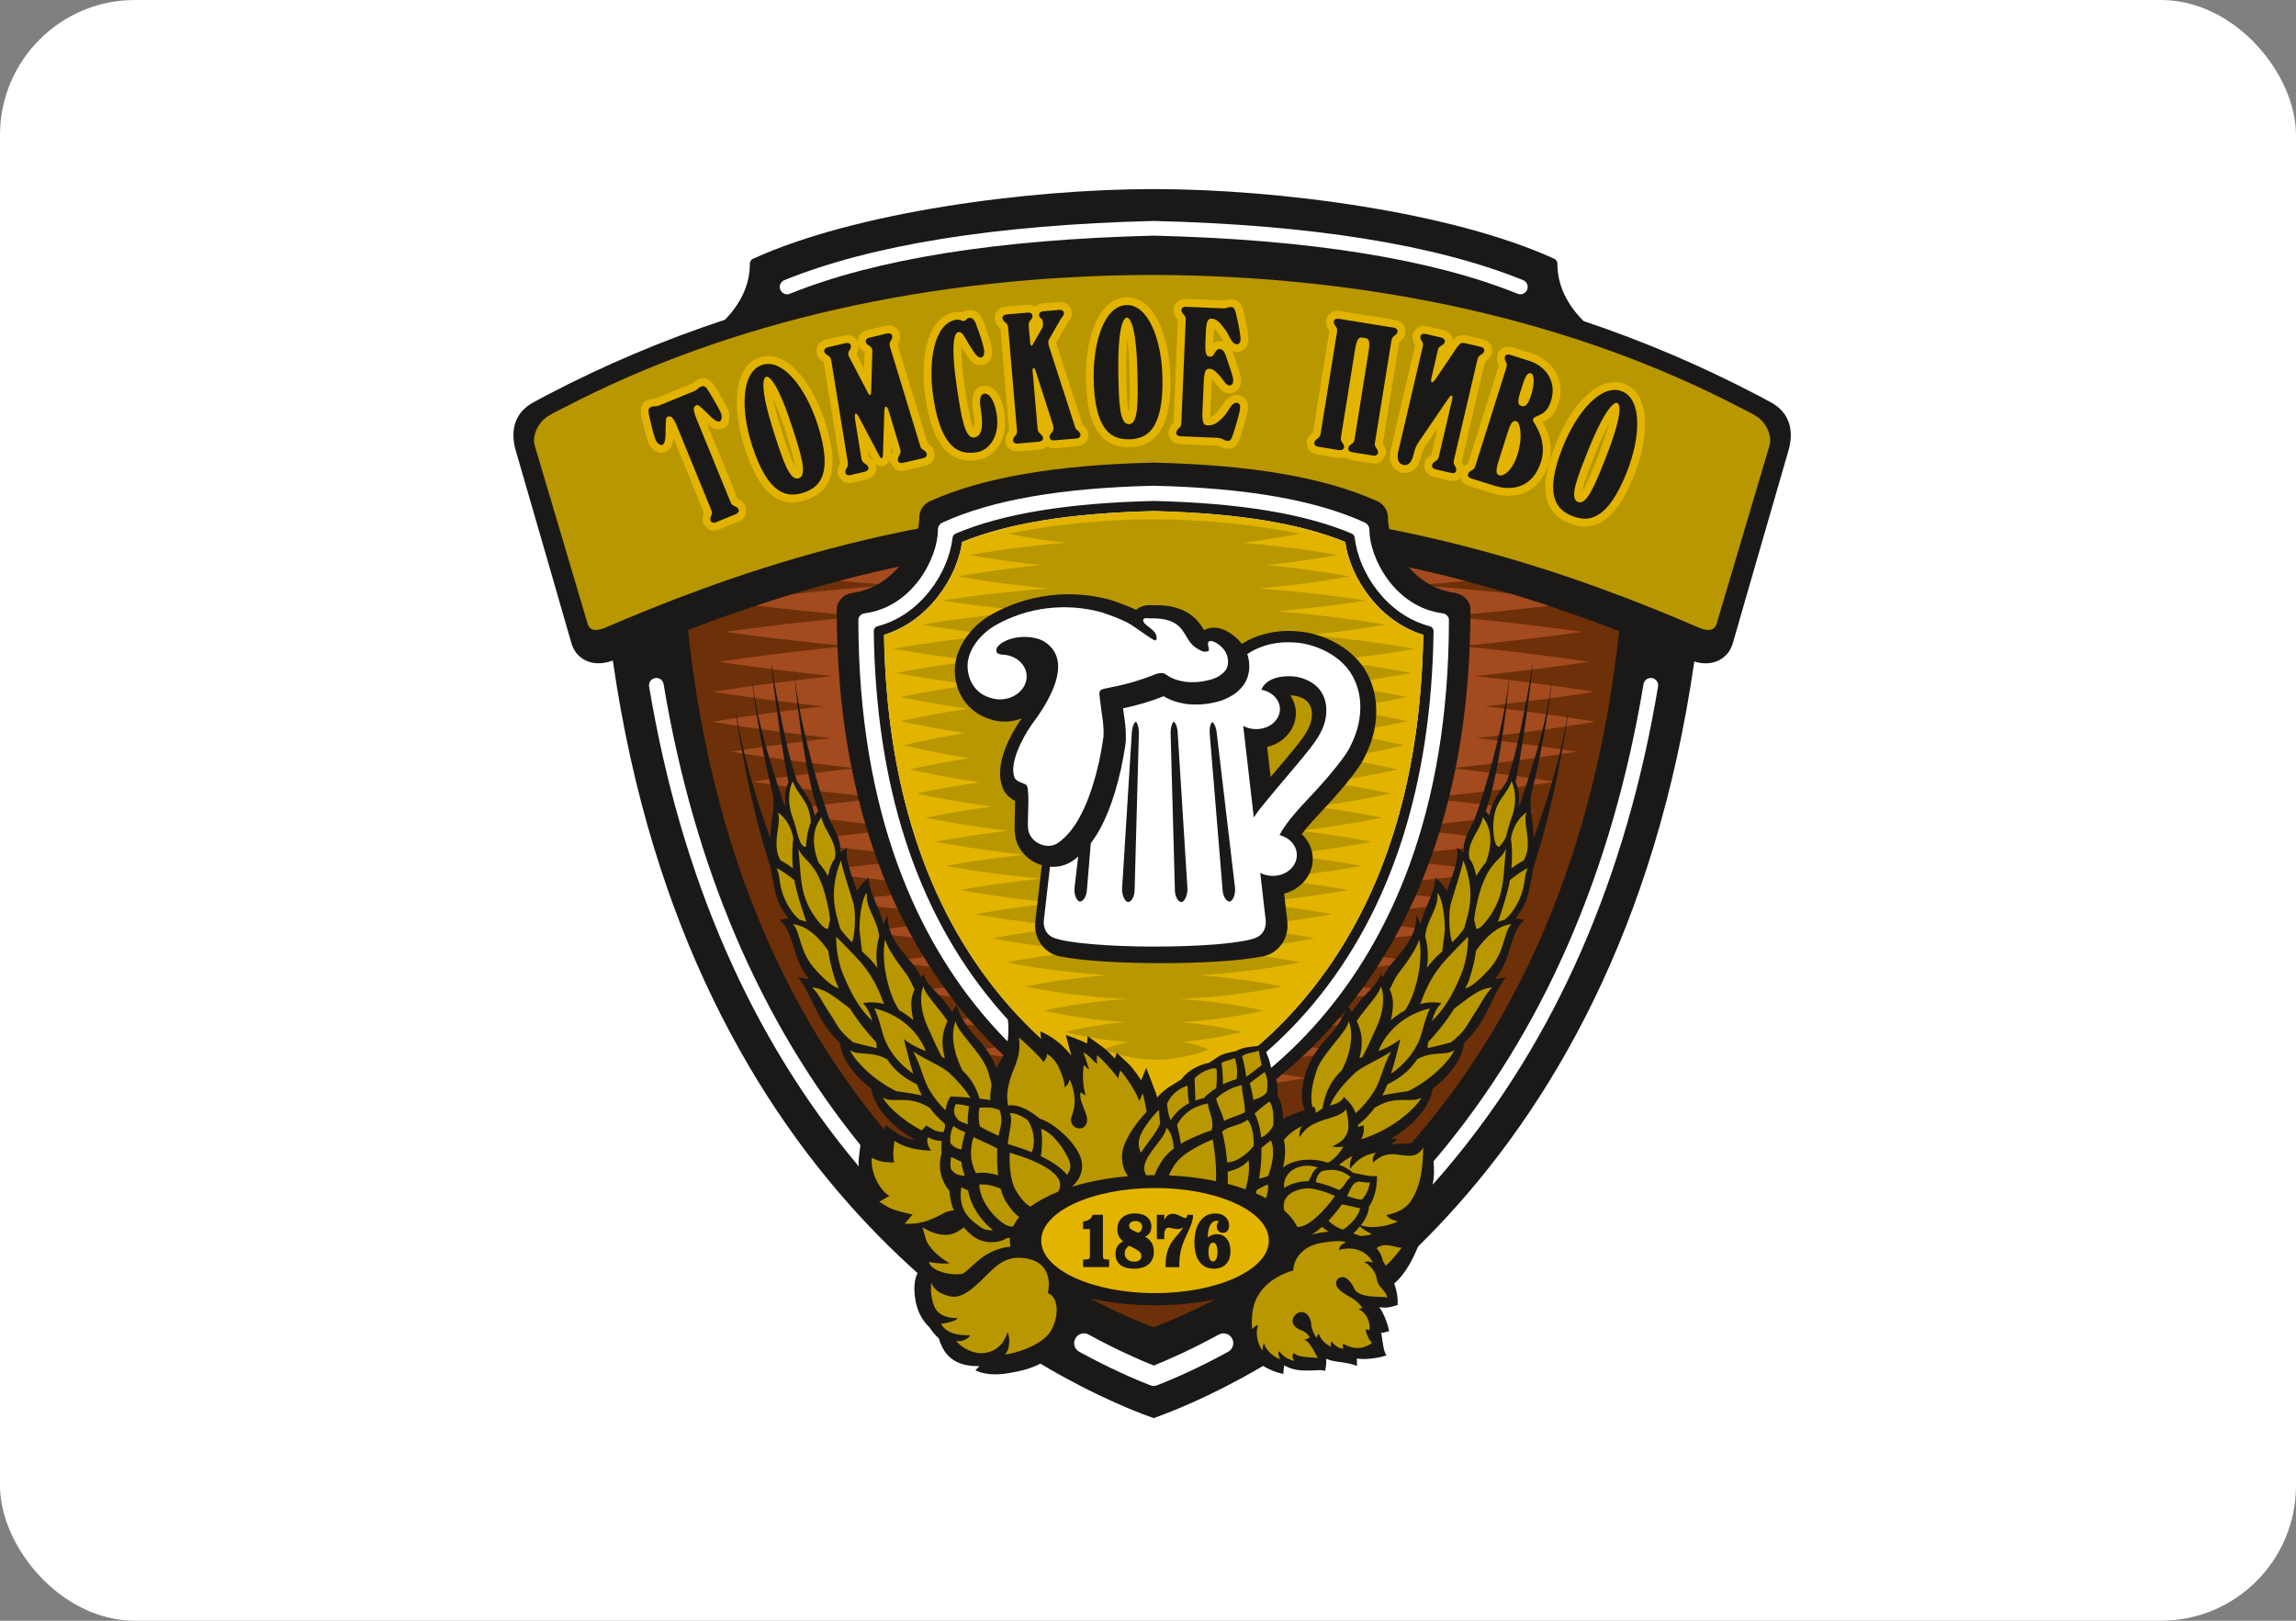 <?xml version="1.0" encoding="UTF-8"?> <svg xmlns="http://www.w3.org/2000/svg" width="170" height="120" viewBox="0 0 170 120" fill="none"><rect x="0" y="0" width="170" height="120" fill="#808080" stroke="none"/><rect width="170" height="120" rx="10" fill="white"></rect><g clip-path="url(#clip0_627_18740)"><path fill-rule="evenodd" clip-rule="evenodd" d="M131.275 29.878L130.322 29.357L130.025 29.207C125.99 27.098 121.747 25.28 117.246 23.77C116.101 22.613 115.312 21.215 115.312 19.513C115.312 19.341 115.191 19.208 115.093 19.165C107.512 15.7 94.656 14 85.417 14C76.179 14 63.323 15.7 55.743 19.165C55.644 19.208 55.523 19.341 55.523 19.513C55.523 21.165 54.776 22.53 53.689 23.669C49.067 25.192 44.716 27.049 40.584 29.207L40.291 29.357L39.337 29.878C38.013 30.683 37.799 32.042 38.193 33.38C38.193 33.38 42.13 46.967 42.297 47.579C42.468 48.192 42.817 48.63 43.356 48.896C43.765 49.098 44.441 49.252 45.376 48.905C51.084 88.696 76.743 101.899 85.417 105C94.087 101.903 119.72 88.711 125.449 48.981C126.276 49.229 126.878 49.085 127.253 48.896C127.794 48.63 128.143 48.192 128.313 47.579C128.481 46.967 132.415 33.38 132.415 33.38C132.814 32.042 132.599 30.683 131.275 29.878Z" fill="#1B1918"></path><path fill-rule="evenodd" clip-rule="evenodd" d="M85.304 39.855C71.221 39.977 59.538 43.351 50.938 46.641C54.985 84.517 79.249 95.965 85.414 98.272C91.58 95.965 115.811 84.534 119.885 46.727C111.262 43.404 99.504 39.977 85.304 39.855Z" fill="#6D3008"></path><path fill-rule="evenodd" clip-rule="evenodd" d="M58.075 20.741C57.796 20.857 57.66 21.174 57.776 21.451C57.886 21.727 58.206 21.864 58.484 21.75C64.845 19.175 73.91 17.728 85.44 17.447C96.938 17.728 106.006 19.175 112.366 21.75C112.645 21.864 112.962 21.727 113.074 21.451C113.186 21.174 113.051 20.857 112.775 20.741C106.291 18.118 97.096 16.646 85.44 16.359C73.755 16.646 64.555 18.118 58.075 20.741Z" fill="white"></path><path fill-rule="evenodd" clip-rule="evenodd" d="M109.937 52.3C114.977 51.739 118.04 51.219 118.04 51.219C118.04 51.219 114.68 50.654 109.203 50.058C114.426 49.514 117.609 49 117.609 49C117.609 49 113.989 48.417 108.141 47.837C113.697 47.304 117.123 46.785 117.123 46.785C117.123 46.785 113.255 46.191 107.073 45.629C110.349 45.348 112.961 45.065 114.681 44.856C113.746 44.547 112.786 44.242 111.798 43.947C109.923 43.751 107.604 43.529 104.931 43.321C106.24 43.221 107.433 43.12 108.517 43.021C101.807 41.246 94.019 39.932 85.316 39.855C76.633 39.929 68.864 41.243 62.173 43.007C63.295 43.109 64.548 43.217 65.92 43.321C63.082 43.544 60.637 43.777 58.705 43.983C57.783 44.26 56.882 44.547 56.006 44.837C57.722 45.044 60.401 45.34 63.782 45.629C57.601 46.191 53.73 46.785 53.73 46.785C53.73 46.785 57.158 47.304 62.713 47.837C56.864 48.417 53.243 49 53.243 49C53.243 49 56.43 49.514 61.65 50.058C56.176 50.654 52.815 51.219 52.815 51.219C52.815 51.219 55.878 51.739 60.915 52.3C55.826 52.893 52.727 53.442 52.727 53.442C52.727 53.442 56.072 54.031 61.519 54.649C56.922 55.18 54.146 55.659 54.146 55.659C54.146 55.659 57.671 56.27 63.37 56.876C58.625 57.393 55.734 57.88 55.734 57.88C55.734 57.88 59.435 58.5 65.337 59.086C60.314 59.596 57.21 60.1 57.21 60.1C57.21 60.1 61.214 60.751 67.49 61.317C62.22 61.804 58.915 62.317 58.915 62.317C58.915 62.317 63.182 62.984 69.753 63.517C63.945 63.987 60.216 64.536 60.216 64.536C60.216 64.536 64.871 65.23 71.886 65.721C66.01 66.179 62.177 66.757 62.177 66.757C62.177 66.757 66.895 67.47 73.893 67.936C68.024 68.375 64.14 68.974 64.14 68.974C64.14 68.974 68.902 69.714 75.843 70.152C69.957 70.56 65.981 71.197 65.981 71.197C65.981 71.197 70.781 71.967 77.648 72.36C71.767 72.743 67.715 73.418 67.715 73.418C67.715 73.418 72.827 74.265 79.905 74.599C74.155 74.927 70.078 75.635 70.078 75.635C70.078 75.635 75.339 76.552 82.337 76.781C76.269 77.016 71.749 77.853 71.749 77.853C71.749 77.853 76.064 78.653 81.915 78.91C77.449 79.167 74.224 79.82 74.224 79.82C74.224 79.82 78.154 80.613 83.343 80.794C80.687 81.038 78.766 81.652 78.766 81.652C78.766 81.652 81.748 82.602 85.427 82.602C89.106 82.602 92.09 81.652 92.09 81.652C92.09 81.652 90.17 81.038 87.509 80.794C92.702 80.613 96.63 79.82 96.63 79.82C96.63 79.82 93.404 79.167 88.937 78.91C94.791 78.653 99.107 77.853 99.107 77.853C99.107 77.853 94.584 77.016 88.52 76.781C95.518 76.552 100.78 75.635 100.78 75.635C100.78 75.635 96.7 74.927 90.951 74.599C98.029 74.265 103.14 73.418 103.14 73.418C103.14 73.418 99.087 72.743 93.208 72.36C100.072 71.967 104.871 71.197 104.871 71.197C104.871 71.197 100.897 70.56 95.01 70.152C101.953 69.714 106.716 68.974 106.716 68.974C106.716 68.974 102.829 68.375 96.963 67.936C103.96 67.47 108.674 66.757 108.674 66.757C108.674 66.757 104.842 66.179 98.966 65.721C105.982 65.23 110.637 64.536 110.637 64.536C110.637 64.536 106.91 63.987 101.105 63.517C107.672 62.984 111.937 62.317 111.937 62.317C111.937 62.317 108.636 61.804 103.364 61.317C109.643 60.751 113.644 60.1 113.644 60.1C113.644 60.1 110.54 59.596 105.519 59.086C111.418 58.5 115.119 57.88 115.119 57.88C115.119 57.88 112.228 57.393 107.485 56.876C113.183 56.27 116.709 55.659 116.709 55.659C116.709 55.659 113.934 55.18 109.331 54.649C114.782 54.031 118.125 53.442 118.125 53.442C118.125 53.442 115.03 52.893 109.937 52.3Z" fill="#A34A1E"></path><path fill-rule="evenodd" clip-rule="evenodd" d="M130.008 30.798C129.488 30.48 129.234 30.384 128.842 30.179C116.649 23.812 101.745 20.424 85.433 20.355H85.307H85.178C68.869 20.424 53.965 23.812 41.767 30.179C41.377 30.384 41.126 30.48 40.603 30.798C39.776 31.302 39.398 32.332 39.587 32.968C40.526 36.131 42.623 43.188 43.498 46.146C43.677 46.869 44.439 46.637 44.806 46.477C53.017 42.944 67.294 37.496 85.307 37.377C103.32 37.496 117.597 42.944 125.803 46.477C126.174 46.637 126.937 46.869 127.113 46.146C127.991 43.188 130.086 36.131 131.024 32.968C131.213 32.332 130.834 31.302 130.008 30.798Z" fill="#B99700"></path><path fill-rule="evenodd" clip-rule="evenodd" d="M114.823 33.303C114.823 32.722 114.664 32.027 114.231 31.262C114.623 31.084 115.104 30.792 115.406 29.835C115.503 29.523 115.547 29.216 115.547 28.915C115.547 27.668 114.736 26.582 113.389 26.16L112.003 25.722C111.665 25.617 111.415 25.686 111.266 25.763C111.079 25.863 110.939 26.032 110.876 26.228C110.847 26.335 110.833 26.431 110.833 26.522C110.833 26.754 110.922 26.929 110.974 27.027L110.981 27.046C110.956 27.12 108.715 34.246 108.695 34.318C108.685 34.319 108.677 34.328 108.677 34.328C108.604 34.366 108.49 34.433 108.38 34.541C108.342 34.397 108.278 34.278 108.233 34.21C108.233 34.21 108.228 34.197 108.224 34.188C108.241 34.116 109.943 26.839 109.959 26.766C109.967 26.759 109.973 26.754 109.973 26.754C110.103 26.676 110.372 26.505 110.463 26.12C110.477 26.053 110.484 25.997 110.484 25.936C110.484 25.79 110.443 25.646 110.363 25.516C110.274 25.375 110.097 25.19 109.749 25.109L108.632 24.846C108.15 24.755 107.859 24.857 107.557 25.205C107.547 25.076 107.513 24.953 107.446 24.84C107.353 24.696 107.173 24.505 106.819 24.422L105.7 24.16C105.358 24.079 105.116 24.169 104.97 24.26C104.793 24.369 104.661 24.546 104.614 24.75C104.595 24.831 104.589 24.904 104.589 24.974C104.589 25.246 104.706 25.434 104.771 25.54C104.771 25.54 104.774 25.544 104.78 25.557C104.762 25.631 102.965 33.313 102.965 33.313C102.924 33.489 102.906 33.647 102.906 33.795C102.906 34.477 103.304 34.88 103.765 34.988C104.282 35.108 104.97 34.88 105.214 33.84C105.311 33.417 105.385 33.261 105.539 33.032C105.539 33.032 105.999 32.358 106.424 31.738C106.201 32.7 105.982 33.631 105.975 33.663C105.967 33.67 105.958 33.677 105.958 33.677C105.827 33.757 105.556 33.928 105.468 34.325C105.452 34.376 105.449 34.433 105.449 34.494C105.449 34.833 105.683 35.2 106.185 35.317L107.301 35.581C107.649 35.665 107.895 35.575 108.038 35.484L108.134 35.352C108.199 35.617 108.407 35.867 108.78 35.984L110.479 36.515C112.021 37.001 113.93 36.684 114.665 34.345C114.753 34.056 114.823 33.706 114.823 33.303ZM111.802 33.5C111.764 33.628 111.72 33.718 111.673 33.817C111.752 33.571 111.782 33.473 111.89 33.136C111.858 33.258 111.843 33.367 111.802 33.5ZM54.646 36.952C54.646 36.952 54.639 36.952 54.628 36.948C54.6 36.88 52.721 32.283 52.35 31.377C52.691 31.675 53.089 31.913 53.525 31.732C54.013 31.535 54.125 30.876 53.924 30.381C53.764 29.981 53.295 29.192 52.933 28.594C52.797 28.388 52.406 27.794 51.68 28.092L51.297 28.345C51.252 28.388 51.24 28.4 51.161 28.432L48.633 29.47C48.542 29.502 48.523 29.502 48.462 29.504L48.024 29.584C47.539 29.784 47.438 30.156 47.438 30.453C47.438 30.6 47.464 30.729 47.479 30.808C47.684 31.738 47.878 32.463 48.012 32.798C48.129 33.085 48.387 33.344 48.663 33.462C48.921 33.571 49.132 33.528 49.26 33.478C49.69 33.303 49.816 32.859 49.852 32.41C50.234 33.344 52.097 37.904 52.122 37.97C52.121 37.978 52.117 37.989 52.117 37.989C52.078 38.082 52.018 38.234 52.018 38.429C52.018 38.54 52.037 38.666 52.093 38.803L52.511 39.217C52.669 39.283 52.925 39.333 53.254 39.199L54.682 38.613C55.009 38.481 55.157 38.267 55.221 38.106L55.232 37.517C55.079 37.143 54.788 37.016 54.646 36.952ZM56.264 26.463C54.216 27.12 54.243 30.394 55.134 33.16C56.197 36.454 57.636 37.689 59.666 37.032C61.7 36.379 62.153 34.538 61.091 31.237C60.197 28.477 58.312 25.804 56.264 26.463ZM57.893 31.945C57.52 30.792 57.323 29.994 57.217 29.439C57.455 29.952 57.762 30.72 58.132 31.867C58.427 32.775 58.801 33.949 58.873 34.575C58.567 34.028 58.186 32.859 57.893 31.945ZM80.168 31.431C80.168 31.431 80.16 31.425 80.154 31.421C80.094 31.23 78.253 25.549 78.253 25.549C78.217 25.448 78.207 25.4 78.205 25.375C78.293 25.225 79.055 23.892 79.055 23.892C79.052 23.903 79.092 23.853 79.092 23.853C79.19 23.732 79.39 23.493 79.357 23.109C79.322 22.71 78.961 22.314 78.366 22.37L77.209 22.467C76.963 22.488 76.781 22.586 76.64 22.709C76.506 22.622 76.319 22.545 76.037 22.57L74.511 22.701C74.152 22.731 73.943 22.896 73.833 23.024C73.711 23.168 73.646 23.351 73.646 23.538C73.646 23.557 73.648 23.578 73.651 23.601C73.684 24.001 73.936 24.205 74.057 24.307C74.057 24.307 74.062 24.313 74.07 24.319C74.078 24.409 74.714 31.815 74.72 31.902C74.72 31.907 74.711 31.918 74.711 31.918C74.618 32.027 74.429 32.25 74.429 32.6C74.429 32.633 74.429 32.663 74.434 32.691C74.465 33.085 74.828 33.471 75.438 33.417L76.963 33.286C77.209 33.265 77.393 33.169 77.532 33.045C77.667 33.134 77.854 33.212 78.132 33.187L79.735 33.045C80.303 33 80.589 32.599 80.589 32.226C80.589 32.203 80.589 32.184 80.586 32.162C80.554 31.757 80.29 31.535 80.168 31.431ZM77.414 31.683C77.413 31.679 77.413 31.679 77.405 31.676C77.405 31.676 77.398 31.588 77.398 31.581L77.402 31.589C77.402 31.592 77.413 31.641 77.417 31.679L77.414 31.683ZM102.386 32.85C102.398 32.774 103.589 25.4 103.601 25.322C103.607 25.319 103.616 25.315 103.616 25.315C103.739 25.225 103.996 25.038 104.06 24.643C104.066 24.602 104.071 24.561 104.071 24.522C104.071 24.16 103.811 23.77 103.279 23.685L99.249 23.034C98.897 22.976 98.656 23.082 98.514 23.184C98.344 23.306 98.229 23.493 98.197 23.695C98.187 23.749 98.183 23.802 98.183 23.855C98.183 24.165 98.336 24.373 98.417 24.482C98.417 24.482 98.424 24.488 98.428 24.495C98.413 24.586 97.228 31.923 97.213 32.008C97.208 32.016 97.196 32.022 97.196 32.022C97.071 32.111 96.805 32.3 96.738 32.706L96.881 33.279C96.982 33.417 97.178 33.594 97.535 33.654L99.05 33.898C99.27 33.934 99.442 33.902 99.58 33.85C99.701 33.947 99.852 34.028 100.052 34.06L101.563 34.304C101.911 34.359 102.151 34.254 102.289 34.152L102.604 33.654C102.612 33.594 102.615 33.542 102.615 33.49C102.615 33.182 102.471 32.977 102.398 32.866C102.398 32.866 102.392 32.859 102.386 32.85ZM91.164 22.154L90.722 22.228C90.665 22.25 90.645 22.255 90.548 22.25L87.86 22.139C87.501 22.12 87.278 22.25 87.156 22.367C87.001 22.511 86.913 22.704 86.903 22.92C86.901 22.932 86.901 22.948 86.901 22.961C86.901 23.335 87.101 23.557 87.2 23.664C87.2 23.664 87.208 23.671 87.213 23.677C87.21 23.759 86.893 31.22 86.893 31.292C86.885 31.303 86.873 31.31 86.873 31.31C86.765 31.412 86.534 31.637 86.516 32.035C86.514 32.048 86.514 32.058 86.514 32.066C86.514 32.448 86.82 32.859 87.404 32.883L90.083 32.997C90.207 33.002 90.261 33.029 90.361 33.079C90.476 33.138 90.642 33.217 90.865 33.227C91.535 33.258 91.731 32.697 91.871 32.28C92.195 31.248 92.39 30.604 92.408 30.202C92.432 29.595 92.011 29.259 91.588 29.239C90.998 29.216 90.69 29.709 90.458 30.065L90.255 30.363C89.946 30.724 89.75 30.846 89.616 30.884C89.614 30.846 89.614 30.8 89.614 30.742C89.614 30.68 89.614 30.607 89.619 30.524L89.712 28.286C89.717 28.192 89.722 28.123 89.729 28.057C89.747 28.075 89.768 28.096 89.785 28.109L89.87 28.205C89.87 28.203 90.108 28.505 90.108 28.505C90.292 28.758 90.542 29.102 91.011 29.126C91.424 29.138 91.869 28.832 91.894 28.229C91.894 28.215 91.894 28.2 91.894 28.18C91.894 27.854 91.763 27.473 91.569 26.908L91.347 26.255C91.322 26.153 91.278 26.075 91.244 25.991C91.34 26.029 91.434 26.066 91.552 26.071C91.769 26.083 91.98 26.003 92.14 25.854C92.266 25.738 92.421 25.53 92.435 25.182C92.442 24.946 92.41 24.493 92.079 23.072C91.998 22.756 91.854 22.184 91.164 22.154ZM90.342 25.261C90.125 25.252 89.966 25.319 89.834 25.407C89.838 25.342 89.87 24.579 89.87 24.579C89.874 24.47 89.88 24.381 89.891 24.309C89.982 24.402 90.113 24.559 90.314 24.836C90.314 24.84 90.468 25.117 90.468 25.117C90.499 25.179 90.54 25.246 90.578 25.315C90.499 25.288 90.427 25.265 90.342 25.261ZM68.694 32.831C68.647 32.682 66.477 25.582 66.458 25.521C66.462 25.512 66.469 25.499 66.469 25.499C66.533 25.4 66.65 25.207 66.65 24.939C66.65 24.869 66.641 24.797 66.624 24.722C66.533 24.322 66.129 23.994 65.54 24.13L64.252 24.429C63.91 24.511 63.73 24.698 63.64 24.84C63.562 24.971 63.522 25.117 63.522 25.265C63.522 25.298 63.526 25.33 63.531 25.358C63.47 25.192 63.367 25.04 63.21 24.943C63.064 24.853 62.822 24.763 62.478 24.844L61.193 25.142C60.839 25.225 60.66 25.413 60.564 25.558C60.489 25.686 60.448 25.836 60.448 25.982C60.448 26.038 60.451 26.097 60.466 26.153C60.554 26.533 60.828 26.705 60.961 26.792C60.961 26.792 60.972 26.801 60.981 26.805C61.001 26.905 62.208 34.338 62.208 34.34L62.185 34.376C62.127 34.477 62.019 34.658 62.019 34.922C62.019 34.995 62.024 35.072 62.041 35.155L62.391 35.638C62.533 35.727 62.775 35.815 63.124 35.736L64.143 35.497C64.653 35.377 64.891 35.01 64.891 34.665C64.891 34.609 64.885 34.554 64.874 34.502C64.858 34.429 64.827 34.366 64.8 34.308C65.027 34.535 65.291 34.516 65.379 34.502C65.484 34.485 65.803 34.376 65.916 33.938C65.915 33.972 65.899 33.995 65.899 34.032C65.899 34.102 65.909 34.174 65.925 34.254L66.276 34.732C66.42 34.824 66.665 34.913 67.009 34.831L68.476 34.494C68.98 34.376 69.215 34.006 69.215 33.663C69.215 33.606 69.204 33.549 69.191 33.498C69.096 33.087 68.829 32.917 68.694 32.831ZM63.978 27.277C63.701 26.752 63.472 26.314 63.416 26.208C63.478 26.103 63.591 25.918 63.591 25.654C63.591 25.62 63.583 25.576 63.576 25.538C63.683 25.84 63.893 25.993 64.014 26.069C64.009 26.191 63.996 26.684 63.978 27.277ZM64.382 33.856C64.382 33.856 64.369 33.846 64.353 33.836C64.35 33.827 64.306 33.528 64.289 33.425C64.398 33.638 64.594 34.012 64.608 34.032C64.522 33.954 64.441 33.895 64.382 33.856ZM66.064 33.469C66.035 33.525 65.993 33.61 65.96 33.708C65.96 33.683 65.972 33.265 65.981 33.02C66.01 33.114 66.098 33.403 66.098 33.403H66.1L66.064 33.469ZM86.659 27.971C86.612 25.649 85.97 23.621 84.975 22.663C84.52 22.223 83.975 21.998 83.412 22.008C82.845 22.017 82.311 22.267 81.866 22.725C80.942 23.688 80.4 25.578 80.4 27.82C80.4 27.908 80.4 28.002 80.402 28.092C80.444 30.228 80.855 31.641 81.656 32.41C82.159 32.897 82.806 33.125 83.629 33.107C84.452 33.091 85.091 32.84 85.576 32.334C86.346 31.535 86.699 30.106 86.659 27.971ZM83.573 30.52C83.436 29.904 83.41 28.682 83.392 27.727C83.387 27.484 83.385 27.256 83.385 27.046C83.385 26.191 83.42 25.588 83.468 25.137C83.55 25.695 83.621 26.519 83.642 27.723C83.651 28.109 83.658 28.544 83.658 28.964C83.658 29.578 83.64 30.15 83.573 30.52ZM72.797 28.572C72.138 28.675 71.996 29.252 71.996 29.772C71.996 30.044 72.033 30.298 72.058 30.463C72.118 30.84 72.136 31.115 72.136 31.318C72.136 31.529 72.118 31.651 72.093 31.729C71.837 31.273 71.616 29.848 71.451 28.773C71.239 27.382 71.18 26.489 71.18 25.929C71.18 25.828 71.182 25.763 71.188 25.68C71.261 25.805 71.341 25.932 71.341 25.932C71.347 25.945 71.492 26.168 71.492 26.168C71.732 26.557 72.097 27.14 72.762 27.038C73.285 26.959 73.526 26.36 73.448 25.848C73.385 25.428 73.134 24.623 72.813 23.793C72.519 22.972 71.974 22.921 71.671 22.968C71.478 22.998 71.352 23.071 71.261 23.142C71.134 23.102 70.959 23.065 70.72 23.101C70.157 23.188 69.66 23.503 69.284 24.02C68.459 25.142 68.181 27.201 68.537 29.531C68.859 31.638 69.45 32.979 70.342 33.636C70.906 34.048 71.58 34.188 72.396 34.06C72.974 33.974 73.493 33.647 73.863 33.145C74.344 32.488 74.527 31.581 74.375 30.591C74.128 28.964 73.395 28.481 72.797 28.572ZM121.5 29.645C121.252 29.06 120.839 28.641 120.312 28.432C119.787 28.224 119.195 28.246 118.611 28.496C117.338 29.045 116.051 30.681 115.179 32.874C114.391 34.86 114.218 36.32 114.657 37.343C114.937 37.985 115.441 38.444 116.207 38.751C116.976 39.055 117.658 39.067 118.303 38.793C119.324 38.352 120.203 37.173 120.994 35.187C121.851 33.034 122.047 30.908 121.5 29.645ZM118.311 33.789C117.956 34.683 117.499 35.826 117.155 36.35C117.269 35.731 117.722 34.586 118.077 33.696C118.525 32.571 118.881 31.826 119.155 31.332C119.012 31.884 118.757 32.667 118.311 33.789Z" fill="#E2B400"></path><path fill-rule="evenodd" clip-rule="evenodd" d="M72.88 29.147C72.477 29.208 72.544 29.832 72.628 30.373C72.746 31.128 72.853 32.282 72.139 32.393C71.433 32.5 71.184 30.865 70.875 28.858C70.363 25.51 70.654 24.641 70.942 24.595C71.306 24.54 71.42 25.006 71.817 25.611C72.074 25.975 72.305 26.521 72.671 26.467C72.812 26.443 72.905 26.171 72.868 25.935C72.819 25.604 72.598 24.855 72.266 24C72.125 23.606 71.952 23.507 71.753 23.541C71.533 23.573 71.583 23.728 71.359 23.763C71.207 23.786 71.101 23.63 70.8 23.672C69.22 23.916 68.677 26.619 69.108 29.438C69.7 33.307 71.077 33.676 72.305 33.489C73.232 33.349 74.05 32.318 73.797 30.678C73.636 29.626 73.232 29.093 72.88 29.147ZM68.157 33.089L65.891 25.657C65.77 25.25 66.131 25.175 66.055 24.852C66.034 24.762 65.935 24.633 65.666 24.694L64.38 24.998C64.123 25.052 64.08 25.214 64.101 25.303C64.175 25.63 64.507 25.543 64.593 25.916L64.499 29.062C64.47 29.291 64.383 29.31 64.28 29.116L62.821 26.328C62.734 25.955 63.07 25.89 62.995 25.564C62.975 25.471 62.86 25.345 62.606 25.406L61.324 25.705C61.05 25.768 61.006 25.928 61.028 26.02C61.104 26.343 61.492 26.266 61.545 26.68L62.776 34.245C62.835 34.67 62.526 34.686 62.606 35.024C62.625 35.101 62.722 35.232 62.99 35.168L64.008 34.932C64.278 34.871 64.321 34.706 64.303 34.63C64.221 34.289 63.854 34.38 63.782 33.957L63.314 31.081C63.244 30.602 63.349 30.413 63.613 30.914L65.142 33.808C65.239 33.987 65.34 33.962 65.371 33.755L65.478 30.482C65.495 29.903 65.69 30.048 65.824 30.494L66.647 33.237C66.786 33.655 66.409 33.782 66.487 34.121C66.505 34.2 66.618 34.327 66.874 34.267L68.341 33.924C68.599 33.867 68.642 33.703 68.622 33.629C68.543 33.289 68.25 33.354 68.157 33.089ZM56.437 27.016C54.905 27.51 54.811 30.272 55.684 32.978C56.882 36.698 58.307 36.856 59.488 36.478C60.668 36.096 61.733 35.138 60.533 31.413C59.659 28.709 57.959 26.523 56.437 27.016ZM59.142 35.412C58.465 35.63 57.957 34.055 57.337 32.122C56.299 28.91 56.451 27.994 56.724 27.902C56.99 27.818 57.644 28.476 58.68 31.689C59.302 33.62 59.808 35.198 59.142 35.412ZM54.1 37.197L51.586 31.049C51.253 30.23 51.349 30.088 51.582 29.997C51.668 29.96 51.757 29.997 52.346 30.573C52.642 30.875 53.046 31.302 53.3 31.197C53.435 31.14 53.477 30.822 53.385 30.599C53.263 30.304 52.904 29.669 52.432 28.899C52.204 28.543 52.064 28.559 51.895 28.63C51.676 28.719 51.705 28.832 51.376 28.969L48.847 30.006C48.506 30.145 48.448 30.036 48.24 30.12C48.055 30.196 47.964 30.278 48.046 30.69C48.239 31.58 48.425 32.279 48.545 32.578C48.636 32.802 48.902 32.996 49.035 32.941C49.292 32.835 49.281 32.248 49.281 31.832C49.289 31.005 49.32 30.919 49.417 30.865C49.645 30.772 49.819 30.801 50.15 31.62L52.672 37.782C52.819 38.143 52.492 38.259 52.625 38.581C52.658 38.653 52.787 38.76 53.03 38.66L54.46 38.075C54.704 37.974 54.721 37.809 54.691 37.734C54.561 37.415 54.246 37.556 54.1 37.197ZM79.629 31.697L77.698 25.725C77.628 25.533 77.581 25.321 77.65 25.167L78.549 23.606C78.642 23.448 78.795 23.368 78.772 23.154C78.767 23.064 78.673 22.922 78.412 22.945L77.255 23.045C76.991 23.07 76.926 23.224 76.932 23.314C76.962 23.646 77.188 23.492 77.22 23.879C77.239 24.09 77.222 24.201 77.175 24.27L76.462 25.524C76.357 25.693 76.292 25.54 76.277 25.382L76.165 24.09C76.131 23.704 76.478 23.687 76.447 23.357C76.438 23.263 76.345 23.123 76.085 23.145L74.56 23.278C74.281 23.305 74.216 23.453 74.225 23.549C74.251 23.879 74.606 23.838 74.64 24.222L75.3 31.892C75.335 32.279 74.976 32.299 75.009 32.643C75.016 32.722 75.105 32.862 75.381 32.839L76.906 32.708C77.171 32.684 77.239 32.531 77.229 32.449C77.201 32.106 76.858 32.149 76.827 31.762L76.456 27.453C76.436 27.229 76.561 27.136 76.668 27.434L77.948 31.411C77.969 31.465 77.988 31.568 77.999 31.66C78.028 32.047 77.687 32.063 77.718 32.407C77.722 32.487 77.818 32.629 78.079 32.603L79.684 32.47C79.947 32.446 80.012 32.29 80.005 32.212C79.98 31.932 79.712 31.878 79.629 31.697ZM113.212 26.711L111.827 26.274C111.565 26.193 111.454 26.314 111.43 26.403C111.329 26.72 111.658 26.813 111.543 27.18L109.231 34.525C109.117 34.896 108.794 34.781 108.691 35.11C108.665 35.186 108.684 35.345 108.951 35.431L110.648 35.962C111.884 36.356 113.476 36.181 114.105 34.171C114.571 32.69 113.667 31.43 113.546 31.236C113.462 31.113 113.501 30.985 113.626 30.898C114.055 30.671 114.533 30.651 114.846 29.659C115.256 28.362 114.572 27.139 113.212 26.711ZM112.351 33.675C111.929 35.009 111.216 35.261 111.04 35.206C110.812 35.135 110.69 34.999 110.952 34.157L111.636 31.996C111.9 31.153 112.075 31.128 112.301 31.197C112.504 31.258 112.805 32.232 112.351 33.675ZM113.38 29.215C113.168 29.886 112.983 30.169 112.656 30.061C112.432 29.991 112.302 29.867 112.566 29.025L112.744 28.466C113.008 27.626 113.186 27.586 113.412 27.657C113.476 27.676 113.724 28.117 113.38 29.215ZM83.421 22.586C81.808 22.616 80.923 25.239 80.978 28.081C81.052 31.989 82.374 32.55 83.615 32.526C84.853 32.503 86.149 31.889 86.072 27.98C86.016 25.14 85.017 22.554 83.421 22.586ZM83.591 31.406C82.878 31.419 82.847 29.765 82.807 27.736C82.743 24.361 83.147 23.524 83.439 23.515C83.716 23.515 84.154 24.334 84.219 27.71C84.26 29.738 84.29 31.394 83.591 31.406ZM107.645 34.094L109.398 26.597C109.484 26.217 109.818 26.31 109.896 25.984C109.915 25.892 109.883 25.731 109.614 25.672L108.495 25.412C108.237 25.362 108.139 25.368 107.904 25.683L106.266 28.108C106.071 28.309 106.08 28.313 106.006 28.295C105.94 28.28 105.952 28.117 105.995 27.939L106.465 25.908C106.553 25.533 106.902 25.626 106.977 25.303C106.998 25.209 106.952 25.051 106.684 24.983L105.566 24.728C105.308 24.668 105.198 24.793 105.177 24.879C105.099 25.205 105.436 25.27 105.348 25.647L103.528 33.444C103.404 33.962 103.538 34.337 103.895 34.421C104.257 34.507 104.522 34.227 104.645 33.705C104.752 33.237 104.85 33.014 105.054 32.708L107.259 29.479C107.404 29.322 107.418 29.269 107.494 29.286C107.56 29.302 107.544 29.476 107.507 29.644L106.529 33.832C106.438 34.209 106.106 34.115 106.029 34.453C106.009 34.533 106.053 34.696 106.313 34.754L107.429 35.014C107.7 35.078 107.798 34.951 107.815 34.876C107.893 34.537 107.557 34.471 107.645 34.094ZM103.181 24.259L99.155 23.608C98.879 23.56 98.78 23.694 98.764 23.786C98.714 24.114 99.065 24.159 99.002 24.54L97.775 32.144C97.712 32.526 97.364 32.454 97.308 32.797C97.294 32.876 97.35 33.033 97.625 33.079L99.138 33.327C99.394 33.365 99.498 33.232 99.512 33.158C99.567 32.811 99.223 32.772 99.286 32.388L100.328 25.894C100.468 25.026 100.638 24.959 100.873 24.998L101.082 25.032C101.328 25.07 101.468 25.188 101.331 26.056L100.291 32.55C100.227 32.931 99.878 32.862 99.823 33.203C99.81 33.285 99.865 33.44 100.138 33.488L101.651 33.728C101.913 33.772 102.014 33.64 102.027 33.559C102.082 33.215 101.742 33.177 101.802 32.792L103.031 25.192C103.093 24.81 103.427 24.876 103.482 24.545C103.497 24.457 103.442 24.3 103.181 24.259ZM89.284 24.552C89.325 23.672 89.484 23.584 89.721 23.596L89.735 23.598C90.052 23.608 90.308 23.835 90.78 24.495C91.029 24.866 91.202 25.473 91.572 25.49C91.704 25.496 91.84 25.395 91.851 25.153C91.862 24.835 91.723 24.108 91.513 23.205C91.408 22.8 91.332 22.743 91.133 22.733C90.907 22.724 90.888 22.844 90.52 22.83L87.83 22.716C87.555 22.702 87.481 22.847 87.477 22.94C87.464 23.277 87.806 23.277 87.793 23.663L87.464 31.356C87.449 31.743 87.106 31.711 87.092 32.06C87.089 32.143 87.148 32.289 87.425 32.301L90.103 32.416C90.538 32.433 90.648 32.639 90.886 32.649C91.123 32.657 91.182 32.487 91.319 32.095C91.593 31.207 91.81 30.511 91.822 30.177C91.832 29.936 91.706 29.824 91.561 29.821C91.192 29.8 90.982 30.409 90.688 30.744C90.162 31.362 89.786 31.509 89.43 31.492L89.389 31.488C89.152 31.479 88.998 31.38 89.031 30.5L89.129 28.257C89.166 27.38 89.328 27.292 89.565 27.303C89.87 27.315 90.083 27.593 90.286 27.8C90.626 28.163 90.743 28.529 91.032 28.541C91.164 28.543 91.303 28.448 91.31 28.204C91.325 27.885 91.084 27.323 90.792 26.434C90.665 25.986 90.497 25.846 90.314 25.839C89.93 25.823 89.961 26.425 89.605 26.411C89.366 26.4 89.211 26.297 89.248 25.423L89.284 24.552ZM120.095 28.972C118.6 28.376 116.766 30.447 115.716 33.089C114.269 36.72 115.264 37.749 116.42 38.207C117.572 38.667 119.004 38.608 120.447 34.972C121.499 32.333 121.581 29.562 120.095 28.972ZM118.847 34.004C118.096 35.891 117.484 37.429 116.833 37.169C116.172 36.906 116.784 35.368 117.534 33.482C118.784 30.343 119.483 29.736 119.752 29.838C120.01 29.943 120.095 30.865 118.847 34.004Z" fill="#1B1918"></path><path fill-rule="evenodd" clip-rule="evenodd" d="M85.369 34.254C78.153 34.424 72.751 35.357 68.864 37.103C68.38 37.32 68.064 37.799 68.064 38.32C68.068 38.339 68.068 38.355 68.068 38.355C68.068 40.125 66.396 43.485 63.068 43.902L63.07 43.921C62.459 43.999 61.953 44.52 61.953 45.133C61.953 75.256 81.158 83.518 85.009 84.872L85.486 85.041C85.486 85.041 85.834 84.872 85.875 84.853C89.816 83.456 108.876 75.146 108.876 45.133C108.876 44.52 108.375 43.999 107.763 43.921L107.765 43.902C104.438 43.485 102.766 40.125 102.766 38.354V38.32C102.766 37.799 102.452 37.32 101.97 37.103C98.08 35.357 92.684 34.424 85.46 34.254C85.458 34.254 85.394 34.25 85.394 34.25L85.369 34.254Z" fill="#1B1918"></path><path fill-rule="evenodd" clip-rule="evenodd" d="M85.393 35.965C78.539 36.13 73.433 37.02 69.778 38.692C69.611 38.768 69.442 38.961 69.442 39.219V39.25C69.442 41.23 67.632 44.955 63.983 45.416H64.023C63.782 45.422 63.555 45.656 63.555 45.897C63.555 74.933 81.647 82.865 85.273 84.162L85.439 84.222L85.565 84.162C89.19 82.865 107.281 74.933 107.281 45.897C107.281 45.656 107.055 45.422 106.814 45.416H106.853C103.205 44.955 101.395 41.23 101.395 39.25V39.219C101.395 38.961 101.225 38.768 101.058 38.692C97.403 37.02 92.295 36.13 85.445 35.965L85.414 35.961C85.408 35.961 85.393 35.965 85.393 35.965ZM85.545 84.167L85.534 84.169H85.53L85.545 84.167Z" fill="white"></path><path fill-rule="evenodd" clip-rule="evenodd" d="M70.76 39.504C70.635 39.561 70.546 39.674 70.531 39.809C70.247 42.358 68.203 45.527 64.976 46.367C64.81 46.406 64.695 46.56 64.695 46.736C64.84 58.092 67.817 67.353 73.544 74.256C78.163 79.829 83.294 82.201 85.282 82.965C85.37 83 85.467 83 85.553 82.965C87.544 82.201 92.672 79.829 97.295 74.256C103.02 67.353 105.997 58.092 106.144 46.736C106.144 46.56 106.028 46.412 105.865 46.367C102.636 45.527 100.592 42.358 100.308 39.809C100.292 39.674 100.205 39.561 100.079 39.504C96.589 38.033 91.797 37.245 85.43 37.09C79.048 37.244 74.251 38.033 70.76 39.504ZM85.43 37.84C91.572 37.99 96.211 38.74 99.596 40.124C99.989 42.801 102.099 45.996 105.382 47.003C105.202 58.056 102.287 67.065 96.72 73.776C92.303 79.1 87.441 81.419 85.419 82.214C83.4 81.419 78.531 79.1 74.118 73.776C68.552 67.065 65.638 58.056 65.455 47.003C68.739 45.995 70.849 42.801 71.241 40.124C74.632 38.74 79.272 37.987 85.43 37.84Z" fill="#1B1918"></path><path fill-rule="evenodd" clip-rule="evenodd" d="M85.427 37.844C91.569 37.993 96.208 38.743 99.594 40.128C99.987 42.804 102.095 46.001 105.379 47.007C105.199 58.061 102.285 67.069 96.714 73.78C92.301 79.104 87.439 81.424 85.415 82.219C83.397 81.424 78.529 79.104 74.116 73.78C68.55 67.069 65.636 58.061 65.453 47.007C68.736 45.998 70.846 42.804 71.239 40.128C74.629 38.743 79.27 37.992 85.427 37.844Z" fill="#E2B400"></path><path fill-rule="evenodd" clip-rule="evenodd" d="M90.24 98.813C88.232 99.911 86.553 100.653 85.422 101.107C84.291 100.653 82.614 99.911 80.605 98.813C80.254 98.619 79.816 98.747 79.622 99.101C79.427 99.453 79.557 99.891 79.909 100.085C82.143 101.31 83.994 102.109 85.156 102.564C85.324 102.631 85.52 102.631 85.687 102.564C86.851 102.109 88.705 101.31 90.936 100.085C91.288 99.891 91.417 99.453 91.226 99.101C91.033 98.747 90.594 98.619 90.24 98.813Z" fill="white"></path><path fill-rule="evenodd" clip-rule="evenodd" d="M98.548 48.908C102.348 48.487 104.731 48.036 104.731 48.036C104.731 48.036 101.723 47.474 97.067 47.007C100.459 46.639 102.585 46.25 102.585 46.25C102.585 46.25 99.38 45.667 94.558 45.25C98.518 44.903 101.1 44.466 101.1 44.466C101.1 44.466 97.94 43.928 93.242 43.571C97.258 43.196 99.919 42.678 99.919 42.678C99.919 42.678 97.493 42.203 93.784 41.837C96.981 41.496 99.041 41.097 99.041 41.097C99.041 41.097 96.182 40.536 91.966 40.185C94.547 39.881 96.217 39.513 96.217 39.513C96.217 39.513 91.382 38.449 85.42 38.449C79.461 38.449 74.629 39.513 74.629 39.513C74.629 39.513 76.293 39.881 78.877 40.185C74.661 40.536 71.8 41.097 71.8 41.097C71.8 41.097 73.862 41.496 77.058 41.837C73.347 42.203 70.924 42.678 70.924 42.678C70.924 42.678 73.584 43.196 77.601 43.571C72.905 43.928 69.741 44.466 69.741 44.466C69.741 44.466 72.323 44.903 76.284 45.25C71.463 45.667 68.254 46.25 68.254 46.25C68.254 46.25 70.384 46.639 73.775 47.007C69.119 47.474 66.109 48.036 66.109 48.036C66.109 48.036 68.492 48.487 72.294 48.908C68.644 49.355 66.361 49.824 66.361 49.824C66.361 49.824 68.512 50.262 71.986 50.7C68.695 51.157 66.669 51.611 66.669 51.611C66.669 51.611 68.568 52.03 71.663 52.476C68.568 52.944 66.67 53.395 66.67 53.395C66.67 53.395 68.47 53.822 71.428 54.281C68.592 54.751 66.876 55.182 66.876 55.182C66.876 55.182 68.718 55.642 71.742 56.134C69.014 56.57 67.366 56.966 67.366 56.966C67.366 56.966 69.334 57.443 72.529 57.92C69.623 58.349 67.845 58.75 67.845 58.75C67.845 58.75 70.009 59.246 73.46 59.717C70.408 60.128 68.523 60.541 68.523 60.541C68.523 60.541 70.884 61.053 74.594 61.508C71.335 61.902 69.287 62.325 69.287 62.325C69.287 62.325 71.874 62.859 75.859 63.287C72.291 63.665 70.005 64.113 70.005 64.113C70.005 64.113 72.829 64.661 77.094 65.059C73.442 65.428 71.055 65.897 71.055 65.897C71.055 65.897 73.966 66.472 78.284 66.848C74.651 67.198 72.239 67.687 72.239 67.687C72.239 67.687 75.203 68.284 79.52 68.631C75.924 68.96 73.498 69.472 73.498 69.472C73.498 69.472 76.44 70.088 80.648 70.407C77.039 70.713 74.555 71.257 74.555 71.257C74.555 71.257 77.682 71.939 82.017 72.209C78.455 72.471 75.927 73.046 75.927 73.046C75.927 73.046 79.215 73.787 83.572 73.965C79.989 74.16 77.313 74.831 77.313 74.831C77.313 74.831 79.889 75.475 83.376 75.68C80.772 75.889 78.89 76.409 78.89 76.409C78.89 76.409 80.847 76.955 83.529 77.155C82.447 77.38 81.726 77.698 81.726 77.698C81.726 77.698 83.464 78.462 85.606 78.462C87.753 78.462 89.493 77.698 89.493 77.698C89.493 77.698 88.721 77.361 87.58 77.134C90.121 76.917 91.946 76.409 91.946 76.409C91.946 76.409 90.067 75.889 87.466 75.68C90.95 75.475 93.528 74.831 93.528 74.831C93.528 74.831 90.853 74.16 87.267 73.965C91.623 73.787 94.914 73.046 94.914 73.046C94.914 73.046 92.384 72.471 88.824 72.209C93.157 71.939 96.288 71.257 96.288 71.257C96.288 71.257 93.802 70.713 90.193 70.407C94.399 70.088 97.344 69.472 97.344 69.472C97.344 69.472 94.919 68.96 91.322 68.631C95.636 68.284 98.601 67.687 98.601 67.687C98.601 67.687 96.192 67.198 92.555 66.848C96.875 66.472 99.787 65.897 99.787 65.897C99.787 65.897 97.401 65.428 93.747 65.059C98.009 64.661 100.839 64.113 100.839 64.113C100.839 64.113 98.548 63.665 94.983 63.287C98.968 62.859 101.552 62.325 101.552 62.325C101.552 62.325 99.505 61.902 96.249 61.508C99.957 61.053 102.319 60.541 102.319 60.541C102.319 60.541 100.432 60.128 97.382 59.717C100.833 59.246 102.996 58.75 102.996 58.75C102.996 58.75 101.219 58.349 98.313 57.92C101.507 57.443 103.477 56.966 103.477 56.966C103.477 56.966 101.828 56.57 99.101 56.134C102.125 55.642 103.965 55.182 103.965 55.182C103.965 55.182 102.248 54.751 99.412 54.281C102.37 53.822 104.17 53.395 104.17 53.395C104.17 53.395 102.274 52.944 99.178 52.476C102.274 52.03 104.171 51.611 104.171 51.611C104.171 51.611 102.143 51.157 98.86 50.7C102.33 50.262 104.478 49.824 104.478 49.824C104.478 49.824 102.199 49.355 98.548 48.908Z" fill="#B99700"></path><path fill-rule="evenodd" clip-rule="evenodd" d="M116.091 52.868C115.533 56.142 114.604 59.153 113.567 62.052C113.523 60.695 113.221 59.838 113.355 58.885C114.017 56.246 114.535 53.486 114.893 50.598L114.867 50.586C114.463 53.807 113.485 56.667 112.552 59.526C112.515 59.569 112.479 59.611 112.444 59.653C112.516 58.747 112.385 58.286 112.213 57.907C112.699 55.575 113.237 51.54 113.497 49.227H113.475C113.475 49.227 112.583 54.953 111.588 57.799C111.178 58.53 110.522 59.113 110.266 60.375C110.187 60.265 110.102 60.165 110.005 60.075C110.881 57.553 111.423 53.598 111.78 50.058C111.793 49.954 111.763 50.025 111.763 50.055C111.442 53.189 110.261 57.456 109.505 59.73C109.495 59.728 109.489 59.721 109.484 59.719C109.474 59.778 109.459 59.838 109.448 59.895C109.34 60.213 109.241 60.487 109.156 60.706C109.151 60.716 109.151 60.727 109.147 60.737C108.795 61.472 108.33 62.09 108.364 63.106C108.173 62.953 107.993 62.852 107.863 62.766C108.06 63.709 107.466 64.921 107.137 65.967C106.926 65.617 106.648 65.281 106.268 64.982C106.262 66.169 105.329 67.399 105.207 68.455C105.111 68.219 105.001 67.973 104.868 67.719C104.929 69.432 103.712 70.463 102.883 71.541C102.736 71.733 102.564 72.019 102.381 72.363C102.332 72.284 102.278 72.206 102.225 72.119C102.097 72.666 101.577 73.146 101.063 73.694C100.781 73.998 100.425 74.414 100.091 74.93C99.988 74.755 99.873 74.575 99.746 74.379C99.677 74.954 99.08 75.967 98.522 76.565C97.917 77.216 97.061 78.109 96.621 79.624C96.295 80.74 96.362 81.597 96.6 82.187C95.922 82.428 95.4 82.62 94.998 82.843C94.995 82.472 94.956 82.104 94.872 81.768C94.836 81.638 94.73 81.368 94.584 81.09C94.635 80.515 94.584 79.925 94.289 79.375L94.099 79.012C94.069 78.85 94.033 78.697 93.998 78.561C93.963 78.418 93.725 77.85 93.548 77.395C93.22 77.447 92.519 77.505 92.36 77.537C92.071 77.594 91.791 77.667 91.507 77.824C91.15 77.895 90.546 78.017 90.237 78.213C89.998 78.371 89.715 78.555 89.526 78.688C88.869 78.81 87.95 79.224 87.488 79.902L87.233 80.067L87.009 80.206C86.64 80.419 86.121 80.73 85.68 81.259C85.644 81.115 85.612 81.001 85.591 80.948L84.871 79.061C84.871 79.061 84.681 79.526 84.492 79.985C84.143 79.455 83.789 78.99 83.618 78.827L82.682 77.941C82.682 77.941 82.609 78.189 82.552 78.378C82.212 78.017 81.88 77.694 81.677 77.546L80.53 76.715C80.53 76.715 80.507 77.004 80.484 77.265C79.929 76.969 78.916 76.627 78.916 76.627C78.916 76.627 79.237 77.879 79.329 78.136C79.092 77.948 78.589 77.066 77.028 76.36C77.028 76.526 77.104 76.949 77.104 77.126C76.045 76.044 74.595 75.311 74.595 75.311C74.595 75.311 74.949 77.122 74.102 78.489C73.999 78.657 73.894 78.865 73.797 79.101C73.326 77.894 72.602 77.137 72.069 76.565C71.515 75.967 70.919 74.954 70.849 74.379C70.718 74.575 70.608 74.755 70.506 74.93C70.171 74.414 69.815 73.998 69.529 73.694C69.018 73.146 68.497 72.666 68.372 72.119C68.315 72.206 68.263 72.284 68.215 72.366C68.033 72.019 67.86 71.733 67.711 71.541C66.88 70.462 65.666 69.432 65.724 67.719C65.595 67.973 65.486 68.219 65.387 68.452C65.264 67.397 64.333 66.165 64.326 64.982C63.949 65.281 63.665 65.609 63.454 65.956C63.128 64.916 62.535 63.702 62.729 62.766C62.602 62.852 62.418 62.953 62.228 63.106C62.266 62.09 61.797 61.469 61.445 60.732C61.442 60.727 61.442 60.713 61.438 60.706C61.352 60.487 61.253 60.214 61.149 59.898C61.134 59.842 61.12 59.781 61.111 59.719C61.106 59.721 61.097 59.728 61.092 59.73C60.332 57.456 59.151 53.189 58.837 50.055C58.83 50.025 58.8 49.954 58.816 50.058C59.168 53.597 59.714 57.553 60.588 60.075C60.495 60.165 60.403 60.265 60.325 60.375C60.073 59.117 59.42 58.532 59.005 57.806C58.011 54.953 57.12 49.227 57.12 49.227H57.097C57.356 51.54 57.894 55.575 58.381 57.907C58.209 58.286 58.075 58.747 58.152 59.653C58.117 59.611 58.081 59.569 58.044 59.526C57.111 56.667 56.133 53.807 55.73 50.586L55.7 50.598C56.059 53.486 56.578 56.246 57.238 58.885C57.375 59.838 57.073 60.695 57.028 62.051C55.987 59.145 55.06 56.142 54.508 52.868C54.495 52.814 54.474 52.841 54.477 52.885C55.122 56.935 55.886 60.642 57.033 64.173C57.267 65.236 57.392 66.616 57.973 67.418C58.121 67.624 58.256 67.82 58.381 68.01C58.156 68.017 57.941 68.048 57.754 68.126C58.658 68.985 58.671 70.365 59.305 71.574C59.467 71.88 59.67 72.195 59.892 72.504C59.637 72.449 59.372 72.392 59.097 72.352C59.969 73.468 60.399 75.073 61.346 76.273C61.631 76.641 61.898 76.934 62.185 77.216C62.388 78.671 63.541 79.85 64.511 80.612C64.833 82.466 66.655 83.777 67.819 84.445C67.336 84.35 66.856 84.192 66.48 83.938L65.559 83.317L65.36 84.415C65.317 84.665 65.269 85.05 65.263 85.44C65.066 85.402 64.866 85.341 64.659 85.226L63.712 84.702L63.587 85.772C63.553 86.068 63.565 86.376 63.615 86.686C63.73 87.418 63.987 88.112 64.403 88.659C64.323 88.701 63.976 88.836 63.746 88.817C64.182 90.244 65.772 90.59 66.158 90.704C65.94 90.955 65.666 91.018 65.449 91.046C66.06 91.787 67.127 91.751 67.627 91.713C67.684 91.909 67.751 92.153 67.814 92.365C67.894 92.63 68.028 92.887 68.193 93.13C67.954 93.077 67.7 93.031 67.7 93.031L68.034 94.114C67.941 94.242 67.854 94.411 67.793 94.648C67.662 95.11 67.687 95.781 67.793 96.343C67.934 97.079 68.27 97.767 68.829 98.289C69.185 98.848 69.508 99.082 69.508 99.082C69.969 100.668 71.026 101.166 72.523 101.152C72.512 101.16 72.223 101.451 72.223 101.451C72.223 101.451 72.997 101.947 74.638 101.676C76.277 101.407 77.657 100.986 78.616 99.452C79.149 98.604 79.364 97.58 79.206 96.746C79.182 96.625 79.154 96.509 79.115 96.397C79.019 96.118 78.869 95.88 78.687 95.692C78.693 95.646 78.694 95.594 78.7 95.552C80.556 96.232 82.928 96.645 85.513 96.645C87.665 96.645 89.663 96.361 91.344 95.872C91.23 96.499 91.121 97.983 91.277 97.875C91.652 100.392 93.877 101.526 95.031 101.725C95.002 101.55 95.089 101.171 95.089 101.091C96.226 101.789 97.795 101.278 98.104 101.518C98.208 101.132 98.205 100.845 98.187 100.603C98.43 100.699 98.682 100.776 98.96 100.81C100.317 100.978 100.466 101.155 100.466 101.155C100.466 101.155 100.481 100.582 100.469 100.579C100.871 100.689 102.084 100.582 102.671 100.34C102.451 100.187 102.369 99.294 102.266 98.659C102.424 98.753 102.687 98.534 102.854 98.594C102.748 97.87 102.299 96.972 102.117 96.778C102.687 96.892 103.108 96.736 103.484 96.625C103.517 96.026 103.397 95.494 103.232 95.032C104.554 93.932 105.303 91.454 105.303 91.454C105.303 91.454 104.128 91.493 103.66 91.361C104.722 91.092 105.472 90.025 105.472 90.025C105.472 90.025 105.213 90.005 104.931 89.868C105.154 89.669 105.334 89.463 105.45 89.278C106.367 87.814 106.181 86.424 106.102 85.7C106.045 85.153 105.879 84.431 105.722 83.966C105.722 83.966 105.375 84.264 104.8 84.525C104.206 84.792 103.485 84.58 102.979 84.785C103.172 84.608 103.469 84.329 103.469 84.329C103.469 84.329 103.279 84.303 102.998 84.312C104.161 83.611 105.783 82.349 106.081 80.612C107.052 79.85 108.207 78.671 108.41 77.216C108.701 76.934 108.962 76.641 109.247 76.273C110.193 75.073 110.623 73.468 111.498 72.352C111.22 72.392 110.957 72.449 110.7 72.505C110.926 72.195 111.127 71.88 111.289 71.574C111.922 70.365 111.936 68.985 112.839 68.126C112.652 68.048 112.437 68.017 112.213 68.01C112.34 67.82 112.473 67.624 112.619 67.418C113.2 66.616 113.326 65.236 113.56 64.179C114.707 60.642 115.47 56.935 116.114 52.885C116.119 52.841 116.098 52.814 116.091 52.868Z" fill="#1B1918"></path><path fill-rule="evenodd" clip-rule="evenodd" d="M63.587 85.772L63.706 84.781C56.284 75.614 51.382 64.141 49.134 50.649C49.087 50.356 48.809 50.153 48.512 50.203C48.216 50.254 48.013 50.532 48.062 50.827C50.411 64.935 55.625 76.882 63.563 86.337C63.566 86.347 63.574 86.354 63.582 86.361C63.566 86.163 63.565 85.963 63.587 85.772Z" fill="white"></path><path fill-rule="evenodd" clip-rule="evenodd" d="M122.317 50.203C122.021 50.152 121.741 50.357 121.69 50.65C119.377 64.561 114.244 76.335 106.435 85.639C106.337 85.752 106.238 85.868 106.139 85.978C106.182 86.425 106.216 87.029 106.078 87.713C106.481 87.261 106.879 86.801 107.268 86.338C115.206 76.882 120.419 64.937 122.766 50.827C122.816 50.532 122.614 50.254 122.317 50.203Z" fill="white"></path><path fill-rule="evenodd" clip-rule="evenodd" d="M108.202 72.114C108.751 70.763 108.695 69.35 108.695 69.35C108.695 69.35 107.188 70.861 106.749 71.406C105.842 72.534 105.571 73.289 105.154 74.334C105.739 74.186 106.262 74.188 106.728 74.269C106.356 74.648 106.19 75.051 106.021 75.599C106.771 74.861 107.432 74.003 108.202 72.114ZM102.059 77.824C102.567 77.634 103.097 77.395 103.689 76.936C103.493 77.663 103.315 78.502 102.998 79.492C103.796 78.959 104.514 78.213 105.011 77.184C105.311 76.566 105.461 75.501 105.876 74.658C104.004 75.1 102.632 76.358 102.059 77.824ZM105.646 71.671C105.894 71.332 106.174 71.005 106.497 70.709C106.593 70.622 106.691 70.532 106.788 70.445C106.838 70.085 106.887 69.662 106.952 69.124C107.063 68.158 106.761 66.317 106.427 66.118C106.538 67.164 105.771 67.946 105.576 68.989C105.559 69.088 105.536 69.196 105.517 69.307C105.755 70.173 105.769 70.93 105.646 71.671ZM103.106 74.861C103.086 75.076 103.037 75.305 102.973 75.534C103.351 75.228 103.703 74.985 104.042 74.796C104.141 74.638 104.236 74.478 104.33 74.294C104.848 73.299 105.398 71.153 105.081 69.558C104.847 70.354 104.064 71.381 103.511 72.11C103.376 72.285 103.147 72.728 102.896 73.258C103.162 73.842 103.171 74.234 103.106 74.861ZM109.146 68.117C109.204 68.293 109.263 68.509 109.3 68.769C109.491 68.826 109.807 68.493 109.991 68.266C111.495 66.415 111.261 64.905 111.508 62.846C111.028 63.924 109.929 63.753 109.236 67.472C109.186 67.73 109.161 67.942 109.146 68.117ZM111.028 62.693C111.202 62.479 111.352 62.272 111.471 62.053C111.619 61.614 111.734 61.035 111.927 60.533C112.26 59.645 112.291 58.614 111.917 57.852C111.543 58.874 110.86 59.153 110.63 60.42C110.469 61.31 110.592 62.775 111.028 62.693ZM109.299 64.868C109.306 64.857 109.309 64.847 109.316 64.837C109.523 64.477 109.766 64.154 110.018 63.855C110.475 62.65 110.518 61.435 109.782 60.496C109.69 61.387 108.575 62.303 108.787 63.541C109.002 63.839 109.201 64.26 109.299 64.868ZM108.405 68.754C108.7 67.67 109.319 66.118 108.347 63.704C108.255 64.278 107.713 65.933 107.441 66.828C107.248 67.451 107.263 69.054 107.523 69.768C107.843 69.463 108.146 69.13 108.405 68.754ZM109.29 70.389C109.209 70.991 109.051 71.713 108.764 72.596C108.68 72.798 108.587 72.984 108.5 73.176C108.831 73.1 109.38 72.728 110.186 71.852C111.511 70.413 111.272 69.085 111.902 68.425C110.877 68.531 109.971 69.411 109.29 70.389ZM111.908 64.291C112.211 64.065 112.523 63.861 112.826 63.704C112.922 63.515 113.002 63.323 113.047 63.144C113.321 61.981 112.745 60.884 113.023 60.148C112.645 60.432 112.069 60.945 111.87 62.102C111.969 62.679 111.975 63.515 111.908 64.291ZM107.67 74.687C107.071 75.636 106.408 76.454 105.75 77.151C105.744 77.163 105.739 77.176 105.739 77.188C105.7 77.364 105.694 77.495 105.709 77.605C106.313 77.454 106.93 77.323 107.443 77.175C107.463 77.158 107.483 77.144 107.502 77.127C108.568 76.251 108.606 75.892 109.156 75.064C109.712 74.239 110.036 73.492 110.498 73.114C109.621 73.173 108.988 73.684 107.94 74.472C107.851 74.542 107.76 74.616 107.67 74.687ZM100.798 77.611C100.776 77.851 100.722 78.098 100.654 78.353C100.73 78.318 100.807 78.285 100.881 78.252C101.231 77.602 101.563 76.838 101.938 76.023C102.469 74.853 102.537 73.662 102.233 73.019C102.204 73.547 101.099 74.617 100.457 75.599C100.809 76.355 100.875 76.904 100.798 77.611ZM111.732 65.506C111.627 65.987 111.322 67.108 110.907 68.253C111.074 68.189 111.253 68.136 111.43 68.094C111.775 67.784 112.14 67.339 112.446 66.701C113.013 65.518 112.79 64.942 113.115 64.275C112.712 64.491 112.24 64.788 111.796 65.169C111.776 65.283 111.758 65.4 111.732 65.506ZM102.723 80.284C102.624 80.548 102.503 80.826 102.357 81.108C102.962 80.971 103.634 80.885 104.255 80.79C104.44 80.7 104.634 80.595 104.835 80.478C106.488 79.511 107.546 78.19 107.666 77.751C107.063 78.198 106.151 77.771 104.929 78.427C104.342 79.326 103.56 79.888 102.723 80.284ZM99.528 78.877C100.109 77.605 100.177 76.307 99.85 75.608C99.813 76.321 97.975 77.936 97.527 79.149C97.052 80.446 97.021 81.461 97.18 81.985C97.228 81.967 97.271 81.955 97.319 81.938C97.319 81.938 97.43 82.234 97.427 82.366C97.436 82.376 97.454 82.38 97.467 82.384C97.615 82.261 97.768 82.162 97.914 82.088C97.916 82.084 97.916 82.084 97.916 82.082C98.102 81.078 98.409 80.135 99.359 79.242C99.415 79.124 99.471 79.003 99.528 78.877ZM101.712 80.846C102.3 79.912 102.351 79.011 103.004 77.854C102.099 78.464 100.836 78.95 100.304 79.461C99.504 80.231 98.845 80.966 98.471 81.864C98.921 81.721 99.296 81.641 99.513 81.207C99.652 81.418 100.109 81.676 100.371 82.421C100.869 81.992 101.326 81.454 101.712 80.846ZM101.942 81.929C101.889 81.955 101.84 81.984 101.79 82.012C101.461 82.456 101.057 82.889 100.544 83.297C100.549 83.344 100.554 83.397 100.557 83.447C100.686 83.409 100.961 83.308 100.961 83.308C100.961 83.308 101.073 83.862 100.779 84.35C101.154 84.24 101.579 84.082 102.051 83.86C103.85 82.996 105.066 81.714 105.228 81.274C104.504 81.721 103.476 81.049 101.942 81.929Z" fill="#B99700"></path><path fill-rule="evenodd" clip-rule="evenodd" d="M98.625 84.882C99.388 84.542 99.588 84.26 99.759 83.862C99.922 83.46 99.805 82.657 99.657 82.109C99.463 82.607 98.051 82.857 97.535 83.098C97.019 83.34 96.72 83.475 96.217 84.195C96.208 84.037 96.215 83.585 96.409 83.383C95.88 83.607 95.402 83.973 95.061 84.407C95.21 85.047 95.162 85.76 94.998 86.45C95.093 86.369 95.193 86.296 95.302 86.237C95.916 85.897 96.792 85.781 97.651 85.919C97.915 85.967 98.104 86.02 98.254 86.073C98.288 86.073 98.321 86.078 98.357 86.082C98.852 85.781 99.227 85.344 99.464 84.882C99.207 84.95 98.973 84.943 98.625 84.882ZM94.922 83.913C94.932 83.871 94.941 83.823 94.945 83.771C94.945 83.771 94.941 83.773 94.934 83.775C94.932 83.823 94.927 83.871 94.922 83.913ZM100.189 91.332C100.376 91.384 100.556 91.44 100.728 91.515C101.025 91.501 101.316 91.46 101.585 91.375C101.374 91.277 100.948 91.06 100.693 90.802C100.535 91.001 100.364 91.179 100.189 91.332ZM101.918 92.413C101.954 92.458 101.993 92.5 102.026 92.542C102.24 92.839 102.337 93.095 102.378 93.335C102.406 93.377 102.436 93.424 102.466 93.481C102.502 93.557 102.548 93.637 102.6 93.727C103.134 93.241 103.574 92.658 103.791 92.375C103.394 92.433 102.589 91.909 101.918 92.413ZM103.558 85.495C103.203 85.447 102.401 85.323 101.663 86.092C101.596 85.681 101.731 85.5 101.901 85.36C101.503 85.411 100.685 85.554 99.973 86.54C99.893 86.078 100.02 85.847 100.142 85.596C99.749 85.79 99.423 86.009 99.141 86.242C99.416 86.336 99.678 86.465 99.941 86.642C100.007 86.684 100.082 86.754 100.17 86.834C100.785 86.944 101.413 87.14 101.961 87.071C101.954 88.115 101.698 88.838 101.358 89.344L101.359 89.393C101.333 89.812 101.085 90.297 100.762 90.722C101.723 91.058 103.109 90.669 103.494 90.428C103.226 90.36 102.801 90.252 102.659 89.955C103.653 89.786 104.184 89.344 104.459 88.936C105.454 87.459 105.329 85.484 105.383 84.96C104.931 85.709 104.375 85.608 103.558 85.495Z" fill="#B99700"></path><path fill-rule="evenodd" clip-rule="evenodd" d="M96.417 87.48H96.418C96.561 87.459 96.716 87.454 96.871 87.464C97.139 87.051 97.188 86.629 97.585 86.446C97.383 86.387 96.549 86.078 95.673 86.642C95.279 86.896 94.969 87.525 95.098 87.953C95.45 87.712 95.893 87.553 96.417 87.48ZM99.124 88.103L99.152 88.118C99.594 87.821 99.669 87.352 100.012 87.163C99.448 86.664 98.768 86.496 97.871 86.711C97.646 86.871 97.464 87.111 97.442 87.54C98.252 87.695 99.008 88.046 99.124 88.103ZM98.85 88.554C98.85 88.554 97.451 87.882 96.578 88.002C95.496 88.155 94.884 88.748 95.085 89.621C95.519 90.005 95.846 90.408 96.045 90.838C97.161 90.943 98.85 88.554 98.85 88.554ZM98.359 90.384C98.643 90.66 98.992 90.908 99.441 91.043C99.986 90.72 100.668 89.935 100.697 89.459C100.357 89.398 99.838 89.243 99.353 89.179C99.161 89.449 98.807 89.919 98.359 90.384ZM100.591 87.477C100.128 87.582 100.007 87.995 99.748 88.567C99.9 88.608 100.064 88.656 100.247 88.711C100.483 88.787 100.676 88.814 100.833 88.821C101.136 88.496 101.352 88.091 101.424 87.557C101.176 87.562 100.888 87.521 100.591 87.477ZM97.121 91.406C97.523 91.305 97.947 91.23 98.374 91.196C98.2 91.084 98.034 90.957 97.888 90.836C97.646 91.05 97.387 91.252 97.121 91.406Z" fill="#B99700"></path><path fill-rule="evenodd" clip-rule="evenodd" d="M95.763 94.061C94.264 94.494 92.93 95.525 92.734 97.17C92.681 97.618 92.672 98.033 92.713 98.408C92.974 98.124 93.18 98.033 93.125 98.2C92.944 98.795 93.142 99.528 93.469 100.001C93.48 99.813 93.488 99.65 93.587 99.444C93.724 100.046 94.49 100.588 94.788 100.627C94.67 100.403 94.591 100.136 94.735 100.053C95.123 100.631 95.757 100.748 95.831 100.751C95.653 100.507 95.683 100.272 95.79 100.175C96.147 100.585 97.527 100.458 97.582 100.581C97.582 100.581 96.928 99.174 96.59 99.242C96.665 99.135 96.944 99.08 96.97 99.049C96.892 98.816 96.639 98.603 96.42 98.527C95.418 98.164 95.658 97.512 96.005 97.267C96.484 96.932 97.033 97.299 97.093 98.091C97.112 98.381 97.254 98.737 97.488 99.061C97.514 98.895 97.577 98.774 97.66 98.767C97.796 99.215 98.181 99.551 98.587 99.732C98.514 99.602 98.506 99.44 98.596 99.314C98.962 99.831 99.378 99.868 99.476 99.839C99.403 99.723 99.361 99.431 99.524 99.527C100.457 100.073 101.262 99.697 101.598 99.418C101.378 99.318 101.078 98.527 101.117 98.454C101.188 98.435 101.273 98.393 101.393 98.512C101.45 98.288 101.442 97.337 100.588 96.927C100.675 96.873 100.817 96.886 100.883 96.864C100.464 96.216 99.946 96.043 99.833 95.968C99.252 95.596 98.943 95.387 98.931 95.03C98.918 94.599 99.352 94.479 99.592 94.596C99.835 94.713 100.083 94.99 100.256 95.38C100.629 96.209 102.317 95.921 102.722 96.082C102.58 95.446 102.046 95.4 101.934 94.663C101.842 94.052 101.256 93.514 100.994 93.456C101.201 93.367 101.37 93.378 101.662 93.496C101.262 92.699 100.307 92.208 99.121 92.552C99.211 92.214 99.395 92.08 99.643 92.015C99.478 91.774 98.304 91.943 97.841 92.021C96.43 92.253 95.76 93.251 95.763 94.061Z" fill="#B99700"></path><path fill-rule="evenodd" clip-rule="evenodd" d="M90.63 83.003C91.08 82.731 91.728 82.616 92.176 82.346C92.174 81.56 91.943 80.878 91.94 80.348C91.215 80.5 90.544 80.856 90.044 81.343C90.148 81.807 90.486 82.4 90.63 83.003ZM92.625 79.468L93.078 79.126L93.415 78.874C93.35 78.446 93.209 78.035 93.209 77.787C92.717 77.991 92.375 77.912 91.957 78.205C92.086 78.599 92.207 79.16 92.273 79.726C92.393 79.634 92.511 79.547 92.625 79.468ZM92.804 81.446C93.162 81.33 93.515 81.195 93.794 80.891C93.88 80.356 93.881 79.832 93.641 79.37C93.343 79.609 92.939 79.874 92.544 80.193C92.643 80.632 92.747 81.038 92.804 81.446ZM83.154 85.04C83.381 84.191 84.21 83.027 84.898 82.319C84.788 81.676 84.663 81.117 84.603 80.956C84.518 81.159 84.45 81.343 84.348 81.54C84.325 81.174 83.306 79.596 82.955 79.261C82.937 79.391 82.883 79.317 82.789 79.867C82.714 79.655 81.672 78.463 81.226 78.136C81.215 78.355 81.172 78.436 81.255 78.761C80.927 78.606 80.705 78.144 80.205 77.921C80.382 78.303 80.509 78.858 80.64 79.167C80.538 79.171 80.356 78.919 80.24 78.874C80.213 79.119 80.178 79.4 80.187 79.786C80.195 80.173 80.227 80.493 80.372 81.11C80.235 81.042 79.998 80.869 79.998 80.869C79.939 81.323 80.069 81.6 80.388 82.421C80.707 83.246 80.219 83.546 79.98 83.55C79.423 83.572 79.199 83.019 79.325 82.719C79.444 82.42 79.627 81.87 79.557 81.252C79.488 80.632 79.366 80.255 79.187 79.901C79.151 80.337 78.815 80.517 78.815 80.517C78.9 80.247 78.552 79.309 78.323 78.89C78.094 78.472 77.847 78.246 77.511 78.015C77.554 78.318 77.274 78.632 77.274 78.632C76.7 77.904 75.444 76.813 75.444 76.813C75.666 78.537 74.88 79.031 74.615 80.671C74.547 81.092 74.566 81.487 74.646 81.851C75.466 81.731 76.364 82.309 76.967 82.813C78.08 83.174 79.511 84.495 79.967 85.585C80.184 86.107 80.171 86.664 79.924 87.156C79.808 87.397 79.637 87.612 79.426 87.807C79.428 87.821 79.426 87.84 79.432 87.851C80.637 87.481 82.02 87.216 83.512 87.091C83.111 86.53 82.972 85.738 83.154 85.04ZM88.054 81.676C87.932 81.235 87.965 80.764 87.924 80.383C87.424 80.555 86.781 80.893 86.412 81.714C86.427 82.004 86.481 82.462 86.672 82.942C87.045 82.365 87.515 81.954 88.054 81.676ZM87.148 83.29C87.214 83.539 87.342 84.054 87.433 84.688C88.164 84.252 89.001 83.933 89.708 83.69C89.92 83.003 89.522 82.344 89.424 81.706C88.408 81.888 87.624 82.399 87.148 83.29ZM90.554 80.284C90.86 80.133 91.199 80.005 91.555 79.901C91.659 79.317 91.566 78.725 91.419 78.342C91.097 78.482 90.753 78.533 90.432 78.702C90.447 78.744 90.459 78.787 90.463 78.861C90.463 78.861 90.557 79.485 90.554 80.284ZM88.501 81.482C88.704 81.409 88.911 81.355 89.129 81.314C89.386 81.042 89.694 80.792 90.044 80.573C90.083 80.323 90.095 80.077 90.094 79.859C90.083 79.183 90.1 79.479 90.083 79.183C90.064 78.93 88.925 79.272 88.451 79.857L88.501 81.274C88.499 81.349 88.501 81.417 88.501 81.482ZM93.051 88.106C93.031 88.19 93.011 88.275 92.992 88.362C93.254 88.475 93.504 88.596 93.743 88.72C93.87 88.329 93.927 87.95 93.871 87.715C93.665 87.744 93.385 87.939 93.051 88.106ZM93.394 84.993C93.425 85.635 93.362 86.442 93.226 87.248C93.445 87.236 93.674 87.164 93.891 87.073C94.231 86.197 94.41 85.169 94.107 84.436C93.876 84.587 93.634 84.782 93.394 84.993ZM94.003 81.558C93.545 81.883 93.194 82.169 92.897 82.448C93.13 82.888 93.309 83.519 93.377 84.213C93.816 84.061 94.113 83.627 94.271 83.343C94.326 82.661 94.282 81.975 94.003 81.558ZM85.898 83.181C85.844 82.752 85.803 82.369 85.833 82.174C85.593 82.315 84.549 83.564 84.366 84.275C84.27 84.632 84.317 85.04 84.475 85.353C84.626 85.123 84.794 84.893 84.961 84.665C85.174 84.367 85.701 83.713 85.898 83.181ZM90.494 83.789C90.638 84.33 90.788 85.156 90.863 86.065C91.822 86.011 92.602 85.124 92.82 84.857C92.868 84.15 92.694 83.261 92.375 82.906C91.751 83.376 90.94 83.353 90.494 83.789ZM86.366 83.504C86.267 84.284 84.889 85.348 84.737 86.326C84.698 86.589 84.752 86.82 84.862 87.014C85.068 87.011 85.275 87.007 85.488 87.007C85.632 86.608 85.853 86.203 86.14 85.8C86.345 85.517 86.612 85.264 86.914 85.035C86.869 84.363 86.683 83.757 86.366 83.504ZM87.045 86.139C86.828 86.438 86.662 86.738 86.553 87.027C87.789 87.08 88.96 87.228 90.034 87.454C90.108 86 89.792 84.368 89.792 84.368C89.792 84.368 87.765 85.141 87.045 86.139ZM90.904 86.761C90.915 87.059 90.915 87.359 90.904 87.652C91.367 87.775 91.803 87.911 92.218 88.058C92.448 87.317 92.539 86.491 92.444 85.911C92.003 86.438 91.457 86.588 90.904 86.761ZM74.412 90.659C74.614 90.776 74.815 90.823 75.009 90.814C75.122 90.58 75.272 90.346 75.46 90.119C75.139 89.864 74.809 89.497 74.484 88.973C74.313 88.688 74.185 88.36 74.092 88.01C73.499 87.768 72.903 87.646 72.501 87.712C72.568 88.912 73.552 90.133 74.412 90.659ZM72.518 82.011C72.432 82.467 72.449 82.942 72.549 83.4L73.133 83.725C73.404 83.846 73.671 83.966 73.929 84.096C74.028 83.694 74.156 83.281 74.143 82.9C74.133 82.575 74.074 82.346 74.019 82.197C73.489 81.954 72.998 81.992 72.518 82.011ZM73.845 85.035C73.321 84.739 72.632 84.471 72.084 84.194C71.818 85.031 71.791 85.953 72.265 86.868L72.358 86.852C72.4 86.845 72.443 86.838 72.482 86.836C72.886 86.795 73.388 86.865 73.905 87.021C73.816 86.308 73.827 85.702 73.829 85.585L73.845 85.035ZM68.903 80.846C69.229 81.356 69.6 81.819 70.005 82.208C70.069 81.823 70.188 81.454 70.396 81.177C70.862 81.224 71.355 81.209 71.85 81.286C71.465 80.638 70.93 80.058 70.31 79.461C69.779 78.949 68.512 78.464 67.611 77.853C68.26 79.01 68.312 79.912 68.903 80.846ZM71.258 79.254C71.967 79.921 72.319 80.619 72.527 81.349C72.818 81.37 73.099 81.409 73.321 81.453C73.322 81.45 73.329 81.45 73.333 81.446C73.333 81.406 73.321 81.361 73.321 81.317C73.321 81.079 73.338 80.839 73.38 80.59C73.392 80.509 73.409 80.434 73.421 80.356C73.356 79.992 73.245 79.588 73.087 79.149C72.641 77.936 70.801 76.321 70.764 75.607C70.434 76.307 70.507 77.605 71.087 78.877C71.145 79.004 71.201 79.13 71.258 79.254ZM74.906 84.796C75.216 84.887 75.77 85.056 76.391 85.311C76.624 84.776 76.66 83.856 76.106 82.95C75.646 82.61 75.122 82.375 74.762 82.431C75.052 82.898 74.663 83.942 74.62 84.717L74.906 84.796ZM65.461 74.334C65.044 73.289 64.77 72.532 63.864 71.405C63.422 70.861 61.916 69.35 61.916 69.35C61.916 69.35 61.861 70.762 62.412 72.114C63.183 74.003 63.842 74.861 64.59 75.598C64.421 75.05 64.26 74.648 63.888 74.269C64.354 74.188 64.872 74.186 65.461 74.334ZM70.76 81.76C70.76 81.76 70.434 82.327 70.862 82.813C70.902 82.857 70.942 82.906 70.983 82.967C71.186 83.079 71.42 83.168 71.672 83.251C71.663 83.184 71.654 83.12 71.651 83.052C71.636 82.818 71.695 82.349 71.743 81.913C71.248 81.752 70.76 81.76 70.76 81.76ZM70.359 84.6C70.576 84.972 70.993 85.078 71.193 85.104C71.226 84.793 71.293 84.466 71.384 84.135C71.411 84.038 71.441 83.933 71.469 83.831C71.435 83.819 71.4 83.802 71.363 83.785C70.772 83.55 70.715 83.449 70.595 83.376C70.42 83.656 70.337 84.121 70.359 84.6ZM71.431 87.039C71.301 86.713 71.225 86.377 71.19 86.033C70.919 85.907 70.667 85.745 70.412 85.673C70.374 85.926 70.359 86.219 70.401 86.521C70.658 87.006 71.166 87.054 71.431 87.039ZM72.584 90.846C72.838 91.037 73.19 91.114 73.528 91.093C72.674 90.418 71.881 89.317 71.681 88.146C71.461 88.047 71.281 87.96 71.178 87.901C70.886 89.765 72.012 90.41 72.584 90.846ZM68.826 82.012C68.778 81.984 68.726 81.954 68.674 81.929C67.137 81.049 66.112 81.721 65.385 81.274C65.541 81.686 66.617 82.841 68.239 83.696L68.586 83.336L69.077 83.624C69.266 83.734 69.501 83.821 69.869 83.814C69.899 83.696 69.934 83.578 69.974 83.46C69.968 83.375 69.957 83.289 69.953 83.2C69.498 82.824 69.13 82.421 68.826 82.012ZM66.357 80.79C66.978 80.884 67.652 80.97 68.257 81.108C68.111 80.826 67.988 80.548 67.889 80.284C67.053 79.887 66.272 79.325 65.682 78.427C64.466 77.771 63.547 78.198 62.947 77.751C63.071 78.189 64.13 79.511 65.779 80.478C65.98 80.595 66.174 80.7 66.357 80.79ZM63.17 77.175C63.682 77.323 64.301 77.454 64.905 77.605C64.921 77.495 64.914 77.364 64.876 77.188C64.871 77.176 64.868 77.163 64.863 77.151C64.202 76.453 63.541 75.635 62.944 74.687C62.855 74.615 62.763 74.542 62.672 74.472C61.626 73.684 60.993 73.173 60.117 73.114C60.578 73.492 60.904 74.239 61.456 75.064C62.007 75.891 62.043 76.251 63.111 77.127C63.134 77.144 63.148 77.157 63.17 77.175ZM70.624 89.625C70.457 89.21 70.336 88.73 70.295 88.177C69.81 87.581 69.506 86.802 69.611 85.896C69.633 85.695 69.671 85.527 69.725 85.373C69.725 85.373 69.724 85.37 69.724 85.368C69.682 85.071 69.692 84.774 69.734 84.478C69.355 84.471 69.03 84.379 68.725 84.199C68.575 84.351 68.674 84.916 68.953 85.188C68.808 85.188 67.299 85.196 66.23 84.477C66.128 85.05 66.108 85.754 66.209 86.065C65.701 86.074 65.166 86.063 64.553 85.722C64.42 86.862 65.219 88.211 65.855 88.544C65.743 88.613 65.101 88.981 65.101 88.981L65.664 89.327C66.23 89.675 67.575 89.922 67.575 89.922C67.452 90.059 66.98 90.597 66.98 90.597C66.98 90.597 67.378 90.653 68.016 90.548C68.656 90.448 69.421 90.085 69.91 89.811C70.126 89.691 70.38 89.625 70.624 89.625ZM59.182 68.094C59.362 68.136 59.537 68.188 59.706 68.253C59.294 67.108 58.986 65.987 58.881 65.505C58.856 65.401 58.836 65.283 58.817 65.168C58.375 64.791 57.903 64.49 57.501 64.275C57.824 64.942 57.606 65.518 58.168 66.701C58.473 67.339 58.838 67.784 59.182 68.094ZM62.114 73.175C62.026 72.984 61.933 72.797 61.852 72.596C61.562 71.713 61.404 70.991 61.324 70.389C60.644 69.41 59.738 68.531 58.71 68.425C59.338 69.085 59.103 70.413 60.429 71.852C61.235 72.732 61.782 73.1 62.114 73.175ZM71.313 94.294C71.559 94.121 71.792 93.905 72.039 93.681L72.221 93.514C72.848 92.937 73.688 92.406 74.823 92.302C74.787 92.147 74.769 91.985 74.769 91.823C74.769 91.771 74.775 91.719 74.778 91.663C74.716 91.659 74.662 91.659 74.601 91.648C74.44 91.748 74.263 91.829 74.07 91.885C73.369 92.082 72.601 91.949 72.058 91.539C71.881 91.404 71.625 91.183 71.366 90.87C71.252 90.96 71.108 91.062 70.927 91.175C69.78 91.893 68.31 90.87 68.31 90.87C68.31 90.87 68.329 90.985 68.54 91.702C68.751 92.417 69.594 93.133 70.31 93.529C70.024 93.572 69.421 93.572 68.769 93.434C69.019 94.249 70.748 94.476 71.313 94.294ZM74.762 85.355C74.762 85.355 74.64 87.21 75.243 88.19C75.591 88.756 75.94 89.153 76.295 89.347C76.852 88.929 77.547 88.558 78.349 88.233C79.382 86.544 74.762 85.355 74.762 85.355ZM77.088 83.581C77.196 84.33 77.164 85.035 77.067 85.608C77.811 85.964 78.549 86.426 79.008 86.986C79.246 86.688 79.331 86.324 79.164 85.921C78.796 85.04 77.938 83.856 77.088 83.581ZM77.584 95.751C77.722 95.19 77.851 93.593 76.174 93.214C74.493 92.832 73.74 93.736 72.877 94.585C72.014 95.438 71.196 96.157 70.385 95.988C69.571 95.816 69.099 95.443 68.959 94.947C68.894 95.439 68.923 96.104 69.166 96.7C69.28 96.984 69.602 97.601 70.912 97.594C70.764 97.841 70.085 97.947 69.682 98.022C70.158 98.919 71.432 98.859 71.814 98.866C71.71 99.176 71.083 99.378 70.795 99.278C71.118 99.734 72.058 100.283 72.88 100.177C74.003 100.032 74.435 99.187 74.599 98.646C74.799 98.98 74.787 99.975 74.401 100.279C74.953 100.274 77.174 99.657 77.824 98.518C78.472 97.38 78.34 95.985 77.584 95.751ZM61.295 64.837C61.302 64.847 61.309 64.856 61.319 64.867C61.413 64.26 61.606 63.839 61.828 63.54C62.037 62.303 60.924 61.386 60.834 60.495C60.095 61.435 60.139 62.649 60.598 63.855C60.847 64.153 61.09 64.477 61.295 64.837ZM66.571 74.796C66.909 74.984 67.262 75.228 67.634 75.532C67.573 75.302 67.526 75.076 67.506 74.861C67.444 74.234 67.451 73.841 67.72 73.258C67.465 72.728 67.24 72.284 67.103 72.11C66.547 71.381 65.77 70.354 65.532 69.558C65.215 71.153 65.766 73.298 66.284 74.294C66.377 74.477 66.473 74.638 66.571 74.796ZM63.825 70.445C63.925 70.532 64.02 70.621 64.115 70.708C64.437 71.005 64.72 71.332 64.968 71.671C64.845 70.93 64.859 70.173 65.1 69.306C65.074 69.194 65.055 69.088 65.037 68.988C64.842 67.946 64.075 67.164 64.189 66.118C63.854 66.317 63.553 68.158 63.665 69.123C63.727 69.662 63.776 70.085 63.825 70.445ZM62.21 68.754C62.467 69.129 62.77 69.462 63.089 69.768C63.349 69.054 63.365 67.45 63.176 66.827C62.902 65.933 62.358 64.278 62.266 63.703C61.292 66.118 61.914 67.67 62.21 68.754ZM69.734 78.252C69.808 78.285 69.883 78.318 69.957 78.353C69.894 78.098 69.837 77.851 69.814 77.61C69.74 76.904 69.805 76.355 70.158 75.598C69.518 74.616 68.409 73.546 68.382 73.018C68.076 73.662 68.145 74.853 68.678 76.023C69.05 76.837 69.383 77.602 69.734 78.252ZM59.512 62.672C59.57 62.701 59.625 62.704 59.673 62.688C59.705 62.086 59.806 61.446 60.039 60.903C60.029 60.733 60.012 60.569 59.984 60.42C59.754 59.153 59.072 58.874 58.696 57.852C58.322 58.614 58.353 59.644 58.689 60.533C59.01 61.379 59.118 62.459 59.512 62.672ZM57.569 63.143C57.608 63.323 57.688 63.515 57.786 63.703C58.092 63.86 58.406 64.066 58.708 64.296C58.643 63.515 58.643 62.678 58.741 62.102C58.549 60.943 57.964 60.432 57.592 60.147C57.871 60.883 57.294 61.98 57.569 63.143ZM67.616 79.492C67.299 78.501 67.121 77.662 66.925 76.935C67.518 77.396 68.047 77.633 68.553 77.823C67.98 76.358 66.611 75.1 64.736 74.657C65.151 75.501 65.304 76.566 65.601 77.184C66.097 78.213 66.821 78.958 67.616 79.492ZM60.622 68.266C60.807 68.493 61.12 68.826 61.311 68.769C61.354 68.509 61.406 68.293 61.466 68.116C61.456 67.942 61.426 67.73 61.379 67.472C60.684 63.752 59.583 63.924 59.108 62.846C59.355 64.905 59.12 66.415 60.622 68.266Z" fill="#B99700"></path><path fill-rule="evenodd" clip-rule="evenodd" d="M101.396 50.208C100.439 48.013 97.96 46.874 96.06 46.742C94.534 46.614 93.117 46.941 91.944 47.676C91.801 47.48 91.626 47.291 91.413 47.121C90.488 46.362 89.696 46.362 89.149 46.652C88.727 45.952 87.998 44.892 85.81 44.81H85.787H85.377C85.371 44.81 85.346 44.809 85.346 44.809C84.757 44.769 84.372 44.931 84.113 45.152C83.53 44.881 82.95 44.661 82.275 44.434L82.24 44.425L82.209 44.414C79.241 43.596 76.019 44.002 73.371 45.52L73.365 45.522C72.207 46.196 70.898 47.535 70.713 49.287L70.709 49.308L70.707 49.332C70.697 49.436 70.695 49.541 70.695 49.642C70.695 51.312 71.706 52.751 73.238 53.224C73.705 53.394 74.22 53.46 74.724 53.414C75.045 53.385 75.352 53.299 75.648 53.188C75.641 53.194 75.635 53.202 75.63 53.209L75.611 53.242C75.201 53.824 74.047 55.618 74.047 57.268C74.047 57.583 74.093 57.889 74.188 58.185C74.374 58.787 74.798 59.11 75.156 59.301C75.158 59.354 75.159 59.402 75.159 59.461C75.159 59.777 75.148 60.136 75.141 60.384C75.129 60.701 75.125 60.968 75.125 61.195C75.125 61.45 75.134 61.653 75.159 61.832C75.284 62.736 75.882 63.515 76.756 63.917C76.885 63.975 77.012 64.022 77.139 64.06L76.659 68.2C76.579 68.891 76.769 69.549 77.192 70.054C77.578 70.511 78.11 70.788 78.708 70.85C80.096 71.126 82.832 71.311 85.982 71.311C89.131 71.311 91.864 71.126 93.25 70.85C93.86 70.794 94.394 70.515 94.784 70.054C95.206 69.549 95.394 68.891 95.315 68.2L95.079 66.163C96.299 65.849 97.2 64.818 97.2 63.596C97.2 62.9 96.898 62.247 96.383 61.755C96.869 61.121 97.476 60.47 97.912 60.006L98.189 59.712C99.763 58.02 100.646 56.802 100.926 56.277C101.591 55.023 101.899 53.874 101.899 52.66C101.899 51.776 101.74 50.996 101.396 50.208ZM95.523 55.811L95.345 56.028L94.302 57.264C94.228 57.351 94.156 57.437 94.082 57.526L93.822 55.301C94.264 55.194 94.798 54.978 95.24 54.504C95.692 54.048 95.95 53.435 95.95 52.789C95.95 52.322 95.796 51.877 95.537 51.483C95.607 51.485 95.675 51.489 95.754 51.493C96.379 51.576 97.116 51.877 97.138 52.843V52.888C97.138 53.863 96.464 54.679 95.523 55.811Z" fill="#1B1918"></path><path fill-rule="evenodd" clip-rule="evenodd" d="M78.279 62.445C79.992 61.329 80.889 58.545 81.384 56.372C81.444 56.099 81.692 54.767 81.707 54.492C81.736 53.846 81.642 53.216 81.546 52.59C81.502 52.317 81.421 51.557 81.407 51.46C81.389 51.29 81.406 51.152 81.546 51.065C81.595 51.02 82.097 50.922 82.258 50.889C83.469 50.659 84.617 50.304 85.489 49.945C85.778 49.831 86.118 49.765 86.337 49.945C86.792 50.259 87.195 50.394 87.776 50.483C88.462 50.548 89.011 50.49 89.646 50.319C90.287 50.145 90.688 49.765 90.821 49.499C90.999 49.141 91.027 48.367 90.336 47.803C89.974 47.507 89.614 47.363 89.477 47.527C89.343 47.705 89.611 48.109 89.477 48.196C89.208 48.332 88.94 48.196 88.715 48.064C87.462 47.39 88 45.869 85.489 45.782H85.09C84.954 45.782 84.727 45.733 84.685 45.823C84.462 46.135 85.178 46.408 85.489 46.812C85.624 46.989 85.669 47.167 85.624 47.348C85.579 47.44 85.534 47.44 85.489 47.39H85.444C84.817 47.034 84.101 46.451 83.473 46.093C82.847 45.782 82.218 45.557 81.546 45.331C78.952 44.618 76.084 44.929 73.664 46.319C72.814 46.812 71.781 47.84 71.648 49.092C71.565 50.253 72.174 51.325 73.286 51.651C73.573 51.759 73.9 51.805 74.236 51.775C75.298 51.682 76.089 50.865 76.01 49.953C75.93 49.119 75.144 48.493 74.2 48.47C74.055 48.453 73.92 48.424 73.855 48.364C73.761 48.278 73.705 48.064 73.889 47.855C74.325 47.348 75.222 47.164 75.806 47.157C76.462 47.157 77.023 47.298 77.388 47.548C79.596 49.053 77.445 52.239 76.35 53.708C75.728 54.606 74.739 56.44 75.099 57.517C75.233 57.965 75.949 57.965 76.038 58.186C76.264 58.728 76.038 60.83 76.13 61.414C76.264 62.395 77.519 62.936 78.279 62.445ZM100.307 50.374C99.495 48.506 97.323 47.669 95.928 47.575C94.571 47.463 93.342 47.76 92.35 48.431C92.592 49.138 92.53 49.869 92.254 50.422C92.066 50.8 91.745 51.148 91.344 51.422L91.341 51.421C91.304 51.446 91.266 51.465 91.227 51.492C91.148 51.543 91.064 51.589 90.981 51.635C90.751 51.755 90.507 51.856 90.246 51.928C89.431 52.15 88.737 52.208 87.913 52.132L87.877 52.127L87.837 52.126C87.16 52.018 86.648 51.842 86.159 51.55C85.253 51.915 84.201 52.225 83.152 52.448C83.166 52.524 83.182 52.67 83.182 52.67L83.188 52.697C83.273 53.281 83.362 53.884 83.362 54.534C83.362 54.636 83.361 54.739 83.358 54.843C83.333 55.28 83.036 56.783 83 56.939C82.452 59.369 81.712 61.185 80.765 62.435L80.472 65.964C80.421 66.463 80.126 66.802 79.921 66.747C79.719 66.689 79.507 66.219 79.56 65.723L79.831 63.42C79.676 63.554 79.516 63.677 79.346 63.787C78.875 64.09 78.315 64.219 77.743 64.174L77.291 68.113C77.245 68.495 77.344 68.851 77.565 69.116C77.696 69.27 77.865 69.378 78.054 69.445C78.974 69.811 81.953 70.086 85.499 70.086C89.034 70.086 92.007 69.816 92.938 69.451C93.13 69.382 93.301 69.272 93.434 69.116C93.657 68.851 93.755 68.495 93.712 68.113L93.311 64.629C93.496 64.723 93.689 64.784 93.875 64.817C93.995 64.84 94.118 64.851 94.248 64.851C95.226 64.851 96.02 64.164 96.02 63.31C96.02 62.604 95.479 62.017 94.741 61.831C95.273 60.765 96.591 59.433 97.311 58.659C98.843 57.005 99.665 55.861 99.877 55.458C100.346 54.571 100.721 53.562 100.721 52.371C100.721 51.697 100.608 51.052 100.307 50.374ZM84.007 65.968C83.981 66.471 83.71 66.825 83.502 66.785C83.297 66.744 83.059 66.287 83.083 65.787L83.802 54.242C83.821 53.904 83.909 53.627 84.029 53.49C84.088 53.426 84.112 53.425 84.159 53.501C84.27 53.672 84.339 53.996 84.323 54.347L84.007 65.968ZM87.5 66.785C87.29 66.825 87.015 66.471 86.993 65.968L86.677 54.347C86.662 53.996 86.73 53.672 86.842 53.501C86.894 53.425 86.913 53.426 86.973 53.49C87.094 53.627 87.184 53.904 87.198 54.242L87.92 65.787C87.942 66.287 87.703 66.744 87.5 66.785ZM91.076 66.747C90.874 66.802 90.578 66.464 90.529 65.964L89.575 54.387C89.537 54.038 89.584 53.713 89.689 53.531C89.732 53.453 89.757 53.453 89.818 53.512C89.947 53.636 90.052 53.911 90.087 54.248L91.442 65.723C91.495 66.219 91.283 66.689 91.076 66.747ZM96.152 56.456C95.12 57.704 93.28 59.801 92.883 60.452C92.866 60.48 92.849 60.507 92.834 60.535L92.051 53.749C92.335 53.904 92.66 53.985 93.019 53.985C93.216 53.985 93.896 53.947 94.359 53.453L94.36 53.448C94.613 53.193 94.768 52.866 94.768 52.504C94.768 51.799 94.173 51.203 93.39 51.071C93.452 50.894 93.888 49.932 95.816 50.086C96.773 50.204 98.169 50.806 98.204 52.532C98.234 54.027 97.267 55.105 96.152 56.456Z" fill="white"></path><path fill-rule="evenodd" clip-rule="evenodd" d="M85.521 87.961C80.866 87.961 77.094 89.703 77.094 91.853C77.094 94 80.866 95.743 85.521 95.743C90.175 95.743 93.949 94 93.949 91.853C93.949 89.703 90.175 87.961 85.521 87.961Z" fill="#E2B400"></path><path fill-rule="evenodd" clip-rule="evenodd" d="M86.311 93.823C86.31 93.8 86.309 93.775 86.308 93.744C86.307 93.714 86.307 93.669 86.307 93.612C86.307 93.293 86.341 93.007 86.408 92.753C86.475 92.499 86.582 92.252 86.729 92.015C86.802 91.896 86.944 91.716 87.153 91.471C87.361 91.227 87.517 91.026 87.622 90.871C87.547 90.915 87.475 90.948 87.403 90.97C87.333 90.993 87.262 91.005 87.191 91.005C87.085 91.005 86.962 90.987 86.821 90.95C86.68 90.914 86.591 90.896 86.553 90.896C86.428 90.896 86.338 90.945 86.283 91.043C86.227 91.142 86.2 91.303 86.2 91.528C86.2 91.585 86.201 91.631 86.201 91.663C86.202 91.695 86.203 91.723 86.205 91.749H85.656V89.947H86.21L86.205 90.342C86.273 90.185 86.358 90.067 86.462 89.989C86.566 89.91 86.687 89.871 86.826 89.871C86.987 89.871 87.168 89.923 87.369 90.027C87.571 90.132 87.695 90.184 87.742 90.184C87.795 90.184 87.835 90.167 87.862 90.134C87.89 90.101 87.904 90.054 87.904 89.991V89.947H88.325C88.327 89.962 88.329 89.977 88.329 89.994C88.33 90.011 88.33 90.035 88.33 90.068C88.33 90.326 88.19 90.745 87.91 91.325C87.873 91.404 87.844 91.465 87.826 91.509C87.627 91.937 87.492 92.312 87.421 92.63C87.351 92.949 87.316 93.298 87.316 93.677V93.823H86.311Z" fill="#1B1918"></path><path fill-rule="evenodd" clip-rule="evenodd" d="M80.195 91.004V90.438C80.393 90.417 80.549 90.366 80.664 90.284C80.779 90.203 80.858 90.088 80.899 89.941H81.666V92.996C81.666 93.103 81.687 93.171 81.73 93.207C81.772 93.24 81.866 93.257 82.01 93.257H82.122V93.817H80.195V93.257H80.328C80.482 93.257 80.582 93.239 80.629 93.204C80.677 93.169 80.7 93.065 80.7 92.894V92.869V91.004H80.195Z" fill="#1B1918"></path><path fill-rule="evenodd" clip-rule="evenodd" d="M83.147 91.913C83.005 91.789 82.9 91.655 82.832 91.511C82.764 91.367 82.73 91.204 82.73 91.021C82.73 90.661 82.847 90.374 83.081 90.162C83.314 89.95 83.632 89.844 84.035 89.844C84.413 89.844 84.71 89.931 84.925 90.106C85.141 90.281 85.248 90.521 85.248 90.823C85.248 91.001 85.21 91.151 85.133 91.273C85.055 91.396 84.94 91.491 84.786 91.562C85.01 91.695 85.175 91.85 85.277 92.028C85.381 92.206 85.433 92.424 85.433 92.68C85.433 93.076 85.303 93.385 85.044 93.605C84.785 93.826 84.422 93.936 83.957 93.936C83.517 93.936 83.18 93.841 82.946 93.649C82.711 93.457 82.594 93.183 82.594 92.827C82.594 92.615 82.638 92.436 82.728 92.288C82.818 92.139 82.957 92.015 83.147 91.913ZM83.603 92.231C83.493 92.307 83.411 92.393 83.356 92.488C83.301 92.584 83.273 92.687 83.273 92.796C83.273 92.978 83.337 93.127 83.465 93.241C83.593 93.357 83.763 93.414 83.973 93.414C84.147 93.414 84.279 93.378 84.372 93.307C84.465 93.236 84.511 93.133 84.511 93.001C84.511 92.893 84.478 92.8 84.411 92.719C84.344 92.64 84.228 92.558 84.064 92.472L83.603 92.231ZM84.302 91.282C84.392 91.224 84.459 91.159 84.503 91.087C84.547 91.014 84.569 90.932 84.569 90.841C84.569 90.716 84.523 90.611 84.431 90.528C84.339 90.445 84.22 90.404 84.073 90.404C83.929 90.404 83.815 90.436 83.73 90.5C83.645 90.564 83.603 90.649 83.603 90.755C83.603 90.84 83.634 90.912 83.695 90.974C83.755 91.034 83.868 91.099 84.031 91.168L84.302 91.282Z" fill="#1B1918"></path><path fill-rule="evenodd" clip-rule="evenodd" d="M89.427 91.617C89.54 91.537 89.651 91.476 89.762 91.437C89.872 91.398 89.984 91.378 90.098 91.378C90.399 91.378 90.643 91.492 90.829 91.721C91.014 91.95 91.107 92.252 91.107 92.624C91.107 93.034 90.998 93.356 90.782 93.588C90.566 93.82 90.267 93.936 89.884 93.936C89.427 93.936 89.071 93.767 88.818 93.43C88.565 93.092 88.438 92.618 88.438 92.007C88.438 91.34 88.576 90.812 88.853 90.425C89.13 90.038 89.507 89.844 89.982 89.844C90.287 89.844 90.533 89.928 90.722 90.094C90.91 90.261 91.005 90.476 91.005 90.741C91.005 90.908 90.963 91.039 90.879 91.136C90.795 91.233 90.682 91.282 90.538 91.282C90.409 91.282 90.302 91.238 90.218 91.147C90.135 91.057 90.092 90.945 90.092 90.81C90.092 90.727 90.106 90.655 90.135 90.595C90.162 90.533 90.205 90.48 90.261 90.435C90.228 90.42 90.195 90.409 90.161 90.402C90.127 90.394 90.095 90.391 90.065 90.391C89.872 90.391 89.718 90.499 89.601 90.717C89.486 90.934 89.427 91.228 89.427 91.599V91.617ZM89.812 93.401C89.913 93.401 89.994 93.338 90.054 93.211C90.115 93.083 90.146 92.914 90.146 92.703C90.146 92.489 90.115 92.32 90.054 92.192C89.994 92.065 89.913 92.001 89.812 92.001C89.709 92.001 89.627 92.064 89.567 92.189C89.508 92.314 89.477 92.486 89.477 92.703C89.477 92.918 89.508 93.088 89.567 93.214C89.627 93.339 89.709 93.401 89.812 93.401Z" fill="#1B1918"></path></g><defs><clipPath id="clip0_627_18740"><rect width="94.58" height="91" fill="white" transform="translate(38 14)"></rect></clipPath></defs></svg> 